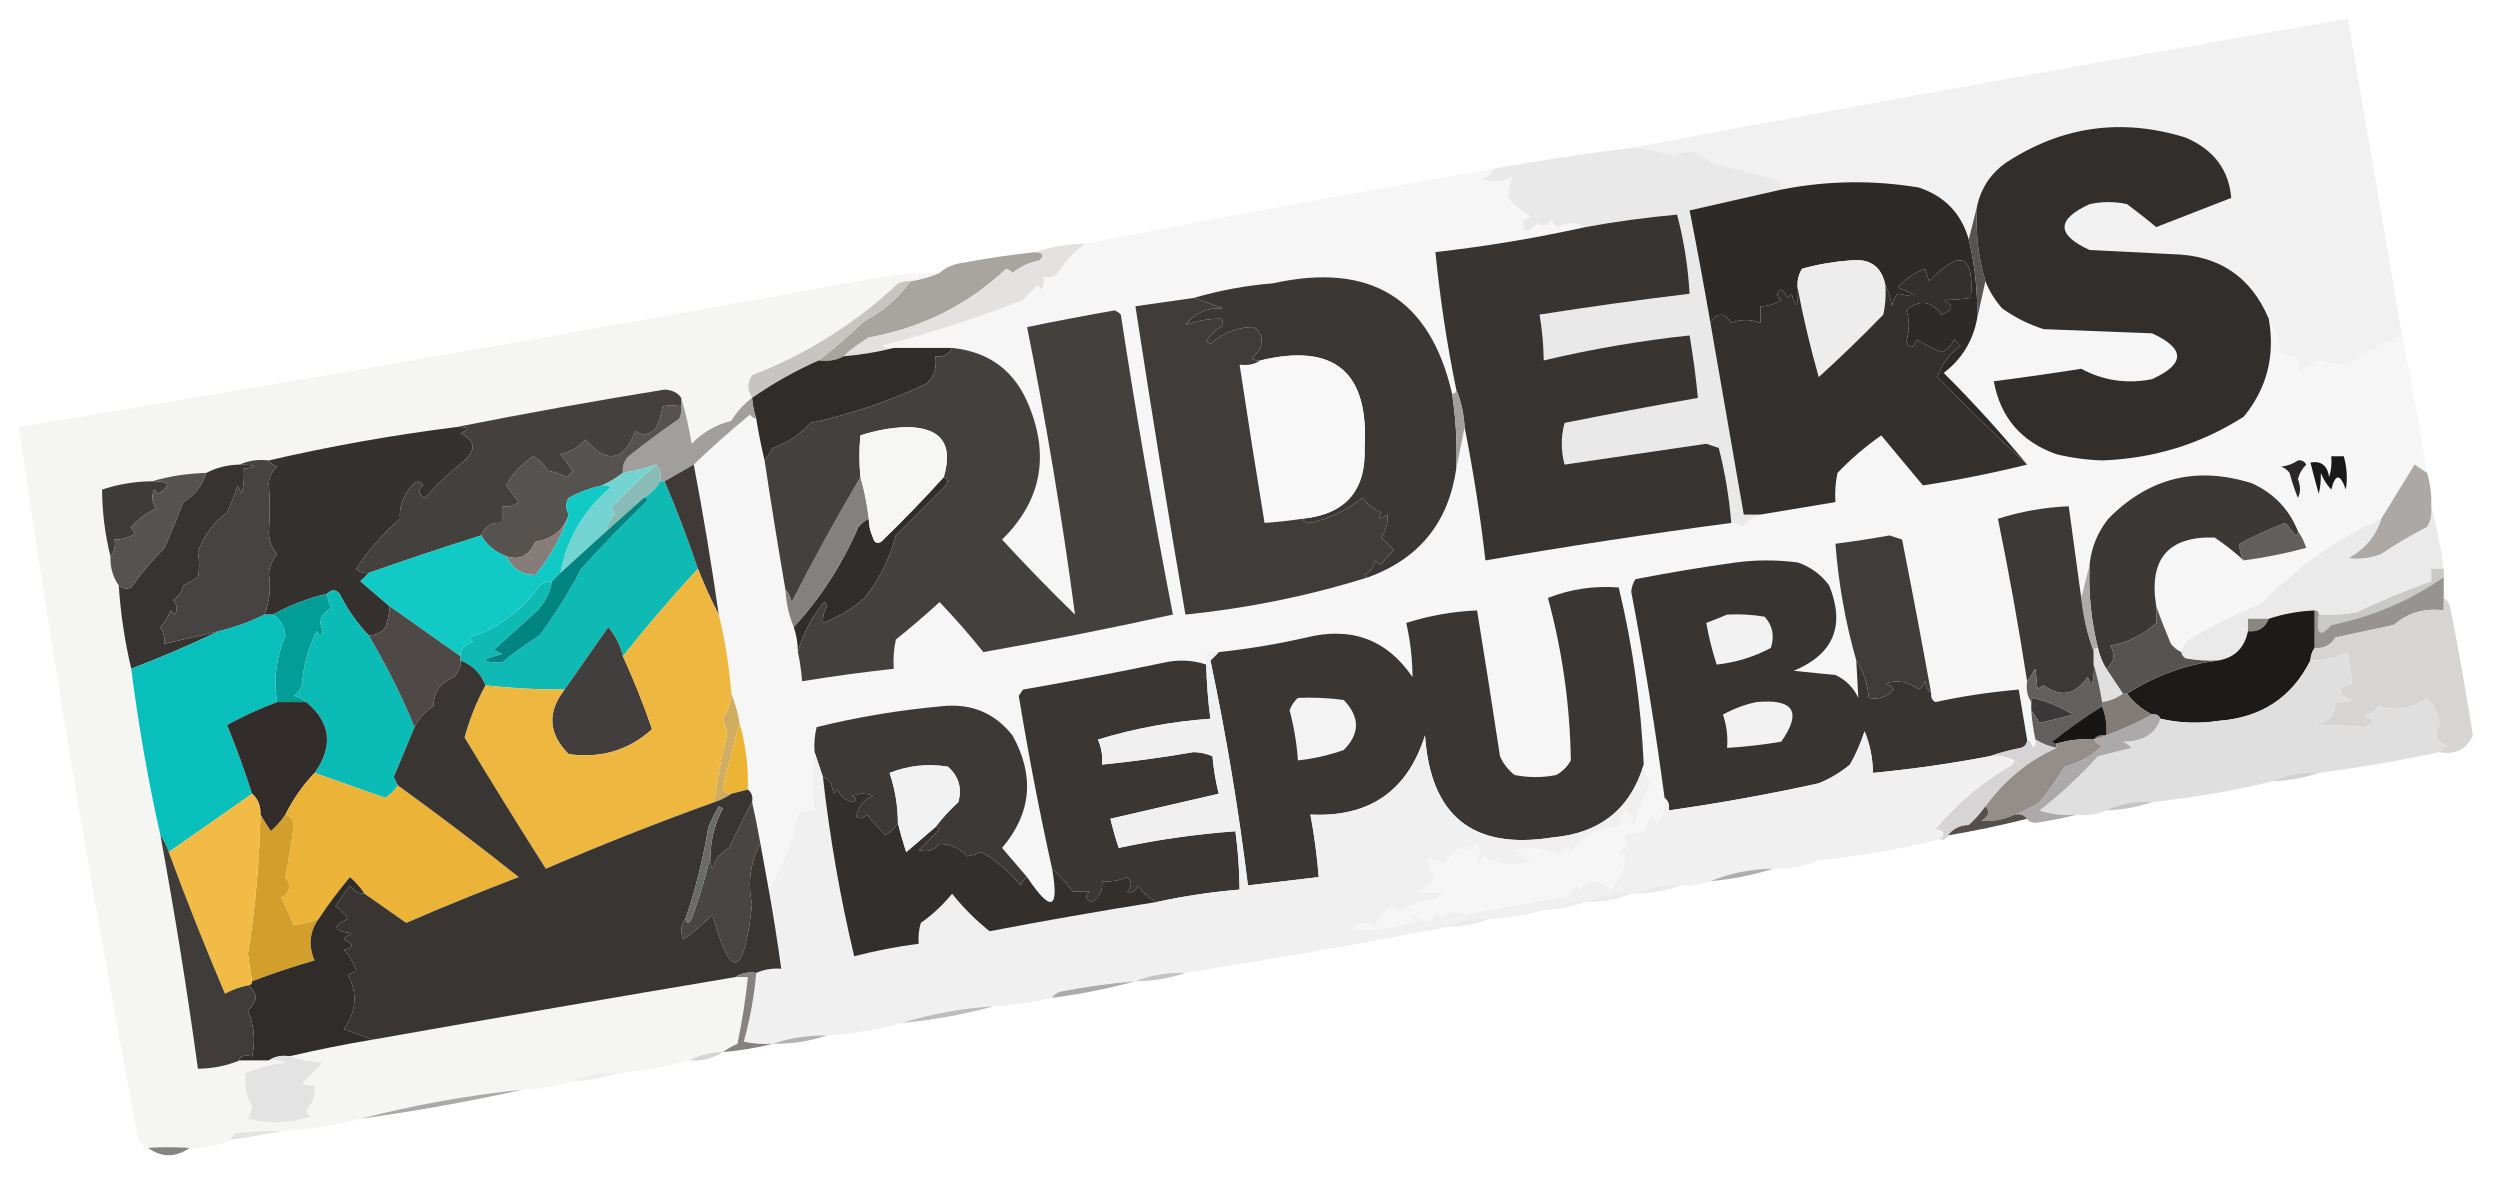 <?xml version="1.0" encoding="UTF-8"?>
<!DOCTYPE svg PUBLIC "-//W3C//DTD SVG 1.1//EN" "http://www.w3.org/Graphics/SVG/1.1/DTD/svg11.dtd">
<svg xmlns="http://www.w3.org/2000/svg" version="1.1" width="600px" height="283px" style="shape-rendering:geometricPrecision; text-rendering:geometricPrecision; image-rendering:optimizeQuality; fill-rule:evenodd; clip-rule:evenodd" xmlns:xlink="http://www.w3.org/1999/xlink">
<g><path style="opacity:0.992" fill="#f0f0f0" d="M 576.5,80.5 C 572.21,82.079 568.21,84.246 564.5,87C 561.953,87.659 559.453,87.493 557,86.5C 555.018,86.99 553.351,87.99 552,89.5C 551.51,88.207 551.343,86.873 551.5,85.5C 549.856,85.713 548.356,85.38 547,84.5C 546.89,80.897 546.057,78.231 544.5,76.5C 540.241,66.427 532.575,61.26 521.5,61C 514.833,60.667 508.167,60.333 501.5,60C 493.5,56.333 493.5,52.667 501.5,49C 504.5,48.333 507.5,48.333 510.5,49C 512.954,50.829 515.287,52.662 517.5,54.5C 523.506,52.166 529.506,49.833 535.5,47.5C 534.934,40.713 531.267,35.88 524.5,33C 509.212,28.267 494.878,30.267 481.5,39C 477.781,41.612 475.448,45.112 474.5,49.5C 473.833,52.167 473.167,54.833 472.5,57.5C 470.72,51.22 466.72,47.053 460.5,45C 449.481,43.167 438.481,43.334 427.5,45.5C 427.844,44.317 427.178,43.484 425.5,43C 420.543,41.511 415.543,40.178 410.5,39C 407.967,36.191 404.967,35.691 401.5,37.5C 398.295,36.233 394.962,35.566 391.5,35.5C 448.628,24.755 505.961,14.421 563.5,4.5C 567.833,29.833 572.167,55.167 576.5,80.5 Z"/></g>
<g><path style="opacity:0.997" fill="#f6f6f6" d="M 358.5,40.5 C 357.942,41.79 356.942,42.623 355.5,43C 358.099,43.769 360.599,43.602 363,42.5C 362.339,44.035 362.006,45.702 362,47.5C 363.558,49.359 365.391,50.859 367.5,52C 366.833,52.333 366.167,52.667 365.5,53C 365.424,56.001 366.591,56.167 369,53.5C 370.406,54.668 371.572,54.335 372.5,52.5C 372.489,53.441 372.989,54.108 374,54.5C 376.324,53.307 378.49,53.307 380.5,54.5C 368.619,57.136 356.619,59.136 344.5,60.5C 345.594,71.584 347.261,82.584 349.5,93.5C 349.5,94.167 349.167,94.5 348.5,94.5C 343.237,71.631 328.904,62.798 305.5,68C 299.022,68.524 292.688,69.69 286.5,71.5C 281.833,72.167 277.167,72.833 272.5,73.5C 276.286,98.216 280.286,122.883 284.5,147.5C 299.589,145.971 314.256,142.971 328.5,138.5C 340.642,134.021 347.642,125.355 349.5,112.5C 350.167,109.167 350.833,105.833 351.5,102.5C 353.599,113.093 355.266,123.76 356.5,134.5C 376.111,131.111 395.777,128.111 415.5,125.5C 416.496,125.414 417.329,125.748 418,126.5C 419.31,125.103 420.81,124.103 422.5,123.5C 428.464,122.503 434.464,121.503 440.5,120.5C 440.337,118.143 440.503,115.81 441,113.5C 444.221,110.145 447.721,107.145 451.5,104.5C 454.833,108.5 458.167,112.5 461.5,116.5C 470.023,115.195 478.356,113.529 486.5,111.5C 480.247,103.908 473.58,96.574 466.5,89.5C 470.838,86.169 473.505,81.835 474.5,76.5C 475.167,73.5 475.833,70.5 476.5,67.5C 477.435,69.861 478.768,72.028 480.5,74C 483.596,76.215 486.929,77.881 490.5,79C 499.167,79.333 507.833,79.667 516.5,80C 524.5,83.667 524.5,87.333 516.5,91C 510.45,92.195 504.783,91.362 499.5,88.5C 492.51,89.61 485.51,90.61 478.5,91.5C 480.103,100.186 485.103,106.019 493.5,109C 497.113,109.884 500.78,110.384 504.5,110.5C 516.914,110.059 528.247,106.559 538.5,100C 544.074,93.212 546.074,85.379 544.5,76.5C 546.057,78.231 546.89,80.897 547,84.5C 548.356,85.38 549.856,85.713 551.5,85.5C 551.343,86.873 551.51,88.207 552,89.5C 553.351,87.99 555.018,86.99 557,86.5C 559.453,87.493 561.953,87.659 564.5,87C 568.21,84.246 572.21,82.079 576.5,80.5C 578.756,91.446 580.756,102.446 582.5,113.5C 581.518,112.859 580.518,112.193 579.5,111.5C 576.809,115.849 574.142,120.183 571.5,124.5C 560.641,129.507 550.974,136.34 542.5,145C 536.221,147.473 530.221,150.473 524.5,154C 524.116,154.951 523.783,155.784 523.5,156.5C 522.542,156.047 521.708,155.381 521,154.5C 519.704,151.429 518.538,148.429 517.5,145.5C 515.661,134.186 520.327,128.686 531.5,129C 534.039,130.721 536.372,132.554 538.5,134.5C 543.559,133.823 548.559,132.823 553.5,131.5C 553.006,129.974 552.339,128.641 551.5,127.5C 549.408,122.239 545.741,118.406 540.5,116C 527.2,111.79 515.7,114.624 506,124.5C 503.425,127.726 501.925,131.393 501.5,135.5C 500.833,138.167 500.167,140.833 499.5,143.5C 498.5,136.167 497.5,128.833 496.5,121.5C 490.696,121.745 485.029,122.745 479.5,124.5C 482.156,137.435 484.489,150.435 486.5,163.5C 486.216,165.415 486.549,167.081 487.5,168.5C 487.5,169.167 487.5,169.833 487.5,170.5C 487.674,172.861 488.007,175.194 488.5,177.5C 488.631,178.239 488.464,178.906 488,179.5C 487.722,178.584 487.222,177.918 486.5,177.5C 485.833,173.5 485.167,169.5 484.5,165.5C 477.761,166.068 471.095,167.068 464.5,168.5C 463.702,168.043 463.369,167.376 463.5,166.5C 461.274,154.143 458.941,141.809 456.5,129.5C 455.5,129.167 454.5,128.833 453.5,128.5C 449.173,129.277 444.84,129.944 440.5,130.5C 441.247,140.12 442.913,149.454 445.5,158.5C 445.681,161.553 445.848,164.553 446,167.5C 444.833,165 443,163.167 440.5,162C 437.167,161.667 433.833,161.333 430.5,161C 440.085,156.994 442.918,150.16 439,140.5C 437.062,137.894 434.562,136.061 431.5,135C 426.5,134.333 421.5,134.333 416.5,135C 408.428,136.123 400.428,137.457 392.5,139C 391.919,139.893 391.585,140.893 391.5,142C 394.622,158.439 397.288,174.939 399.5,191.5C 399.628,193.655 399.128,195.655 398,197.5C 397.333,196.833 396.667,196.167 396,195.5C 395.781,196.938 395.281,198.271 394.5,199.5C 392.883,199.669 391.216,200.003 389.5,200.5C 390.875,202.163 390.542,203.497 388.5,204.5C 388.846,205.696 389.346,205.696 390,204.5C 390.16,207.898 388.993,210.898 386.5,213.5C 383.911,210.895 381.411,210.895 379,213.5C 378.667,213.167 378.333,212.833 378,212.5C 377.626,213.416 377.126,214.25 376.5,215C 368.165,216.5 359.832,218 351.5,219.5C 349.5,218.263 347.666,218.597 346,220.5C 345.667,219.833 345.333,219.167 345,218.5C 343.423,221.675 341.59,222.009 339.5,219.5C 338.304,219.846 338.304,220.346 339.5,221C 334.634,222.841 329.634,223.508 324.5,223C 326.202,221.282 328.035,221.115 330,222.5C 330.972,220.695 332.139,219.028 333.5,217.5C 334.293,217.931 335.127,218.265 336,218.5C 338.625,217.012 341.458,216.178 344.5,216C 345.167,215.333 345.833,214.667 346.5,214C 344.557,214.305 342.557,214.305 340.5,214C 341.981,213.02 343.315,211.853 344.5,210.5C 341.324,205.812 341.991,204.812 346.5,207.5C 347.382,206.24 348.382,205.074 349.5,204C 350.449,203.383 351.282,203.549 352,204.5C 353.085,202.343 354.251,202.176 355.5,204C 354.483,205.049 354.316,206.216 355,207.5C 355.333,206.833 355.667,206.167 356,205.5C 359.998,207.786 363.831,208.119 367.5,206.5C 366.092,205.757 364.759,204.923 363.5,204C 367.317,202.977 370.817,203.477 374,205.5C 374.605,203.519 375.605,203.185 377,204.5C 379.8,200.719 383.634,198.719 388.5,198.5C 389.395,193.204 390.562,193.204 392,198.5C 393.274,194.287 394.774,190.62 396.5,187.5C 395.147,186.476 394.48,185.143 394.5,183.5C 393.849,169.11 391.849,154.944 388.5,141C 382.65,140.53 376.983,141.364 371.5,143.5C 374.97,156.293 376.804,169.293 377,182.5C 376.167,184 375,185.167 373.5,186C 370.167,186.667 366.833,186.667 363.5,186C 361.951,184.786 360.785,183.286 360,181.5C 358.227,169.807 356.394,158.14 354.5,146.5C 348.696,146.745 343.029,147.745 337.5,149.5C 338.479,153.817 338.979,158.15 339,162.5C 332.86,153.49 324.36,150.324 313.5,153C 306.562,154.586 299.562,155.753 292.5,156.5C 291.5,156.5 290.5,156.5 289.5,156.5C 289.5,157.5 289.5,158.5 289.5,159.5C 286.257,158.42 282.924,158.253 279.5,159C 268.198,161.36 256.865,163.527 245.5,165.5C 245.167,166 244.833,166.5 244.5,167C 246.811,181.04 249.478,194.874 252.5,208.5C 254.254,218.42 252.254,219.086 246.5,210.5C 244.523,208.186 242.523,205.853 240.5,203.5C 247.554,195.197 248.387,186.197 243,176.5C 238.696,171.06 233.029,168.727 226,169.5C 215.838,170.416 205.838,172.082 196,174.5C 195.505,176.473 195.338,178.473 195.5,180.5C 194.783,184.989 194.783,189.656 195.5,194.5C 194.022,194.238 192.689,194.571 191.5,195.5C 190.211,202.051 187.878,208.051 184.5,213.5C 183.833,209.833 183.167,206.167 182.5,202.5C 181.903,199.059 181.237,195.725 180.5,192.5C 180.737,191.209 180.404,190.209 179.5,189.5C 179.636,184.054 178.969,178.72 177.5,173.5C 177.073,170.99 176.407,168.657 175.5,166.5C 175.039,160.071 174.039,153.737 172.5,147.5C 170.779,135.449 168.779,123.449 166.5,111.5C 170.731,107.418 175.231,103.418 180,99.5C 180.383,100.056 180.883,100.389 181.5,100.5C 182.04,103.865 182.706,107.198 183.5,110.5C 185.061,120.864 186.727,131.197 188.5,141.5C 188.676,144.727 189.343,147.727 190.5,150.5C 191.15,152.435 191.483,154.435 191.5,156.5C 191.993,158.806 192.326,161.139 192.5,163.5C 199.788,162.316 207.122,161.316 214.5,160.5C 214.337,158.143 214.503,155.81 215,153.5C 218.593,150.618 222.093,147.618 225.5,144.5C 229.157,148.327 232.657,152.327 236,156.5C 251.204,153.827 266.37,150.827 281.5,147.5C 276.843,123.576 272.677,99.576 269,75.5C 268.586,75.043 268.086,74.709 267.5,74.5C 260.49,75.724 253.49,77.058 246.5,78.5C 251.097,101.43 254.93,124.43 258,147.5C 251.985,141.652 246.152,135.652 240.5,129.5C 249.778,120.374 251.944,109.708 247,97.5C 243.655,89.08 237.489,84.413 228.5,83.5C 223.833,83.5 219.167,83.5 214.5,83.5C 213.448,83.65 212.448,83.483 211.5,83C 223.156,79.997 234.489,76.33 245.5,72C 246.667,70.833 247.833,69.667 249,68.5C 249.333,68.833 249.667,69.167 250,69.5C 250.483,68.552 250.649,67.552 250.5,66.5C 251.552,66.65 252.552,66.483 253.5,66C 255.361,62.975 257.694,60.475 260.5,58.5C 292.982,52.139 325.649,46.139 358.5,40.5 Z"/></g>
<g><path style="opacity:1" fill="#e9e9e9" d="M 391.5,35.5 C 394.962,35.566 398.295,36.233 401.5,37.5C 404.967,35.691 407.967,36.191 410.5,39C 415.543,40.178 420.543,41.511 425.5,43C 427.178,43.484 427.844,44.317 427.5,45.5C 420.3,47.158 412.966,48.825 405.5,50.5C 407.274,59.479 408.941,68.479 410.5,77.5C 413.166,92.829 415.833,108.163 418.5,123.5C 419.833,123.5 421.167,123.5 422.5,123.5C 420.81,124.103 419.31,125.103 418,126.5C 417.329,125.748 416.496,125.414 415.5,125.5C 415.016,119.411 414.016,113.411 412.5,107.5C 411.5,107.167 410.5,106.833 409.5,106.5C 398.151,108.172 386.818,109.839 375.5,111.5C 374.599,108.128 374.599,104.795 375.5,101.5C 386.124,99.375 396.791,97.375 407.5,95.5C 407.02,90.47 406.353,85.47 405.5,80.5C 393.693,81.767 382.026,83.767 370.5,86.5C 370.448,82.802 370.114,79.135 369.5,75.5C 381.463,73.618 393.463,71.951 405.5,70.5C 405.145,64.061 404.145,57.727 402.5,51.5C 395.118,52.173 387.785,53.173 380.5,54.5C 378.49,53.307 376.324,53.307 374,54.5C 372.989,54.108 372.489,53.441 372.5,52.5C 371.572,54.335 370.406,54.668 369,53.5C 366.591,56.167 365.424,56.001 365.5,53C 366.167,52.667 366.833,52.333 367.5,52C 365.391,50.859 363.558,49.359 362,47.5C 362.006,45.702 362.339,44.035 363,42.5C 360.599,43.602 358.099,43.769 355.5,43C 356.942,42.623 357.942,41.79 358.5,40.5C 369.45,38.508 380.45,36.842 391.5,35.5 Z"/></g>
<g><path style="opacity:1" fill="#2d2a28" d="M 472.5,57.5 C 474.006,63.726 474.672,70.059 474.5,76.5C 473.505,81.835 470.838,86.169 466.5,89.5C 473.58,96.574 480.247,103.908 486.5,111.5C 479.249,104.751 472.083,97.751 465,90.5C 465.893,87.564 467.726,85.064 470.5,83C 470,82.5 469.5,82 469,81.5C 468.333,82.833 467.333,83.833 466,84.5C 463.912,83.692 461.912,82.692 460,81.5C 459.257,83.645 458.424,83.811 457.5,82C 458.337,79.245 458.337,76.745 457.5,74.5C 460.623,71.795 463.456,72.128 466,75.5C 468.825,74.416 468.992,73.249 466.5,72C 468.791,71.985 470.958,71.818 473,71.5C 473.853,60.991 470.52,59.658 463,67.5C 462.667,66.5 462.333,65.5 462,64.5C 459.424,65.461 457.257,66.961 455.5,69C 460.723,71.084 460.723,71.584 455.5,70.5C 454.749,71.376 454.249,72.376 454,73.5C 453.802,71.618 453.302,69.952 452.5,68.5C 451.593,63.95 448.759,61.95 444,62.5C 440.088,62.791 436.255,63.457 432.5,64.5C 431.548,66.045 431.215,67.712 431.5,69.5C 431.543,73.893 431.043,74.226 430,70.5C 429.667,70.833 429.333,71.167 429,71.5C 428.692,70.692 428.192,70.025 427.5,69.5C 426.289,70.274 426.289,71.107 427.5,72C 425.975,73.009 424.308,73.509 422.5,73.5C 422.5,74.833 422.5,76.167 422.5,77.5C 420.119,76.58 417.786,76.58 415.5,77.5C 413.755,74.908 412.089,74.908 410.5,77.5C 408.941,68.479 407.274,59.479 405.5,50.5C 412.966,48.825 420.3,47.158 427.5,45.5C 438.481,43.334 449.481,43.167 460.5,45C 466.72,47.053 470.72,51.22 472.5,57.5 Z"/></g>
<g><path style="opacity:1" fill="#575453" d="M 474.5,49.5 C 474.101,55.671 474.768,61.671 476.5,67.5C 475.833,70.5 475.167,73.5 474.5,76.5C 474.672,70.059 474.006,63.726 472.5,57.5C 473.167,54.833 473.833,52.167 474.5,49.5 Z"/></g>
<g><path style="opacity:1" fill="#a8a5a0" d="M 248.5,60.5 C 250.337,60.639 250.67,61.306 249.5,62.5C 247.051,62.98 244.885,63.98 243,65.5C 242.586,65.043 242.086,64.709 241.5,64.5C 232.243,73.203 221.243,78.703 208.5,81C 205.89,82.625 203.89,84.125 202.5,85.5C 200.735,86.461 198.735,86.795 196.5,86.5C 200.25,83.595 203.916,80.428 207.5,77C 211.926,74.743 215.593,71.576 218.5,67.5C 221.01,67.073 223.343,66.407 225.5,65.5C 227.148,64.073 229.148,63.24 231.5,63C 237.144,61.948 242.811,61.115 248.5,60.5 Z"/></g>
<g><path style="opacity:1" fill="#e4e2e1" d="M 260.5,58.5 C 257.694,60.475 255.361,62.975 253.5,66C 252.552,66.483 251.552,66.65 250.5,66.5C 250.649,67.552 250.483,68.552 250,69.5C 249.667,69.167 249.333,68.833 249,68.5C 247.833,69.667 246.667,70.833 245.5,72C 234.489,76.33 223.156,79.997 211.5,83C 212.448,83.483 213.448,83.65 214.5,83.5C 210.684,84.482 206.684,85.149 202.5,85.5C 203.89,84.125 205.89,82.625 208.5,81C 221.243,78.703 232.243,73.203 241.5,64.5C 242.086,64.709 242.586,65.043 243,65.5C 244.885,63.98 247.051,62.98 249.5,62.5C 250.67,61.306 250.337,60.639 248.5,60.5C 252.267,59.205 256.267,58.539 260.5,58.5 Z"/></g>
<g><path style="opacity:1" fill="#312e2c" d="M 544.5,76.5 C 546.074,85.379 544.074,93.212 538.5,100C 528.247,106.559 516.914,110.059 504.5,110.5C 500.78,110.384 497.113,109.884 493.5,109C 485.103,106.019 480.103,100.186 478.5,91.5C 485.51,90.61 492.51,89.61 499.5,88.5C 504.783,91.362 510.45,92.195 516.5,91C 524.5,87.333 524.5,83.667 516.5,80C 507.833,79.667 499.167,79.333 490.5,79C 486.929,77.881 483.596,76.215 480.5,74C 478.768,72.028 477.435,69.861 476.5,67.5C 474.768,61.671 474.101,55.671 474.5,49.5C 475.448,45.112 477.781,41.612 481.5,39C 494.878,30.267 509.212,28.267 524.5,33C 531.267,35.88 534.934,40.713 535.5,47.5C 529.506,49.833 523.506,52.166 517.5,54.5C 515.287,52.662 512.954,50.829 510.5,49C 507.5,48.333 504.5,48.333 501.5,49C 493.5,52.667 493.5,56.333 501.5,60C 508.167,60.333 514.833,60.667 521.5,61C 532.575,61.26 540.241,66.427 544.5,76.5 Z"/></g>
<g><path style="opacity:1" fill="#eeeded" d="M 452.5,68.5 C 452.663,70.857 452.497,73.19 452,75.5C 446.985,80.682 441.819,85.682 436.5,90.5C 434.5,83.451 432.834,76.451 431.5,69.5C 431.215,67.712 431.548,66.045 432.5,64.5C 436.255,63.457 440.088,62.791 444,62.5C 448.759,61.95 451.593,63.95 452.5,68.5 Z"/></g>
<g><path style="opacity:1" fill="#c7c5c2" d="M 218.5,67.5 C 215.593,71.576 211.926,74.743 207.5,77C 203.916,80.428 200.25,83.595 196.5,86.5C 190.87,88.981 185.537,91.981 180.5,95.5C 179.248,93.661 179.248,91.828 180.5,90C 193.558,84.966 205.224,77.633 215.5,68C 216.448,67.517 217.448,67.35 218.5,67.5 Z"/></g>
<g><path style="opacity:1" fill="#2f2c2a" d="M 214.5,83.5 C 219.167,83.5 223.833,83.5 228.5,83.5C 227.713,85.104 226.38,85.771 224.5,85.5C 224.896,88.044 224.229,90.211 222.5,92C 213.63,96.235 204.297,99.402 194.5,101.5C 192.054,104.231 189.054,106.231 185.5,107.5C 184.824,108.602 184.158,109.602 183.5,110.5C 182.706,107.198 182.04,103.865 181.5,100.5C 180.962,98.883 180.629,97.216 180.5,95.5C 185.537,91.981 190.87,88.981 196.5,86.5C 198.735,86.795 200.735,86.461 202.5,85.5C 206.684,85.149 210.684,84.482 214.5,83.5 Z"/></g>
<g><path style="opacity:1" fill="#3a3734" d="M 348.5,94.5 C 349.413,100.441 349.746,106.441 349.5,112.5C 347.642,125.355 340.642,134.021 328.5,138.5C 328.062,138.565 327.728,138.399 327.5,138C 328.849,137.228 329.682,136.061 330,134.5C 330.414,134.957 330.914,135.291 331.5,135.5C 332.382,134.24 333.382,133.074 334.5,132C 333.5,131 332.5,130 331.5,129C 332.638,127.266 333.138,125.432 333,123.5C 331.16,124.833 330.66,124.666 331.5,123C 329.694,122.19 328.194,121.024 327,119.5C 323.317,122.424 319.15,124.424 314.5,125.5C 313.584,125.457 312.917,125.124 312.5,124.5C 322.875,123.463 327.875,117.797 327.5,107.5C 328.595,89.261 320.261,82.261 302.5,86.5C 301.761,86.631 301.094,86.464 300.5,86C 303.412,83.256 303.578,80.756 301,78.5C 297.237,78.437 293.737,79.771 290.5,82.5C 290.167,82.333 289.833,82.167 289.5,82C 290.333,80.5 291.5,79.333 293,78.5C 293.667,77.833 293.667,77.167 293,76.5C 290.166,76.471 287.333,76.971 284.5,78C 286.752,75.113 289.752,73.779 293.5,74C 291.073,73.098 288.74,72.264 286.5,71.5C 292.688,69.69 299.022,68.524 305.5,68C 328.904,62.798 343.237,71.631 348.5,94.5 Z"/></g>
<g><path style="opacity:1" fill="#f9f8f8" d="M 312.5,124.5 C 309.518,124.963 306.518,125.296 303.5,125.5C 301.407,112.849 299.407,100.183 297.5,87.5C 299.415,87.784 301.081,87.451 302.5,86.5C 320.261,82.261 328.595,89.261 327.5,107.5C 327.875,117.797 322.875,123.463 312.5,124.5 Z"/></g>
<g><path style="opacity:1" fill="#33302e" d="M 486.5,111.5 C 478.356,113.529 470.023,115.195 461.5,116.5C 458.167,112.5 454.833,108.5 451.5,104.5C 447.721,107.145 444.221,110.145 441,113.5C 440.503,115.81 440.337,118.143 440.5,120.5C 434.464,121.503 428.464,122.503 422.5,123.5C 421.167,123.5 419.833,123.5 418.5,123.5C 415.833,108.163 413.166,92.829 410.5,77.5C 412.089,74.908 413.755,74.908 415.5,77.5C 417.786,76.58 420.119,76.58 422.5,77.5C 422.5,76.167 422.5,74.833 422.5,73.5C 424.308,73.509 425.975,73.009 427.5,72C 426.289,71.107 426.289,70.274 427.5,69.5C 428.192,70.025 428.692,70.692 429,71.5C 429.333,71.167 429.667,70.833 430,70.5C 431.043,74.226 431.543,73.893 431.5,69.5C 432.834,76.451 434.5,83.451 436.5,90.5C 441.819,85.682 446.985,80.682 452,75.5C 452.497,73.19 452.663,70.857 452.5,68.5C 453.302,69.952 453.802,71.618 454,73.5C 454.249,72.376 454.749,71.376 455.5,70.5C 460.723,71.584 460.723,71.084 455.5,69C 457.257,66.961 459.424,65.461 462,64.5C 462.333,65.5 462.667,66.5 463,67.5C 470.52,59.658 473.853,60.991 473,71.5C 470.958,71.818 468.791,71.985 466.5,72C 468.992,73.249 468.825,74.416 466,75.5C 463.456,72.128 460.623,71.795 457.5,74.5C 458.337,76.745 458.337,79.245 457.5,82C 458.424,83.811 459.257,83.645 460,81.5C 461.912,82.692 463.912,83.692 466,84.5C 467.333,83.833 468.333,82.833 469,81.5C 469.5,82 470,82.5 470.5,83C 467.726,85.064 465.893,87.564 465,90.5C 472.083,97.751 479.249,104.751 486.5,111.5 Z"/></g>
<g><path style="opacity:0.989" fill="#f5f5f4" d="M 225.5,65.5 C 223.343,66.407 221.01,67.073 218.5,67.5C 217.448,67.35 216.448,67.517 215.5,68C 205.224,77.633 193.558,84.966 180.5,90C 179.248,91.828 179.248,93.661 180.5,95.5C 178.5,96.976 176.833,98.809 175.5,101C 171.793,101.936 168.626,103.769 166,106.5C 165.367,102.653 164.533,98.986 163.5,95.5C 162.666,94.252 161.333,93.585 159.5,93.5C 142.648,96.222 125.981,99.222 109.5,102.5C 94.354,104.396 79.354,107.063 64.5,110.5C 61.941,110.198 59.607,110.532 57.5,111.5C 54.572,111.565 51.905,112.232 49.5,113.5C 44.952,113.624 40.618,114.291 36.5,115.5C 32.384,115.541 28.384,116.207 24.5,117.5C 24.524,122.923 25.19,128.257 26.5,133.5C 26.41,136.152 27.076,138.485 28.5,140.5C 28.942,147.263 29.942,153.93 31.5,160.5C 33.204,173.974 35.538,187.308 38.5,200.5C 41.933,219.096 44.933,237.763 47.5,256.5C 51.078,256.451 54.411,255.785 57.5,254.5C 59.833,254.5 62.167,254.5 64.5,254.5C 65.873,254.343 67.207,254.51 68.5,255C 65.204,255.457 62.037,256.291 59,257.5C 58.559,260.305 59.059,262.972 60.5,265.5C 60.32,266.554 59.987,267.554 59.5,268.5C 64.555,269.829 69.555,269.662 74.5,268C 74.043,267.586 73.709,267.086 73.5,266.5C 75.086,264.827 75.753,262.827 75.5,260.5C 74.448,260.649 73.448,260.483 72.5,260C 74.175,258.291 75.842,256.624 77.5,255C 74.635,254.817 71.969,254.317 69.5,253.5C 76.094,251.956 82.761,250.622 89.5,249.5C 118.458,244.376 147.458,239.376 176.5,234.5C 177.5,234.5 178.5,234.5 179.5,234.5C 178.922,239.865 178.089,245.198 177,250.5C 175.698,251.085 174.531,251.751 173.5,252.5C 170.572,252.565 167.905,253.232 165.5,254.5C 159.961,256.035 154.294,257.035 148.5,257.5C 144.542,257.251 140.876,257.918 137.5,259.5C 133.64,260.804 129.64,261.471 125.5,261.5C 112.206,262.881 99.206,265.214 86.5,268.5C 80.301,270.139 73.967,271.139 67.5,271.5C 63.818,271.335 60.152,271.501 56.5,272C 55.944,272.383 55.611,272.883 55.5,273.5C 52.456,275.011 49.122,275.678 45.5,275.5C 41.918,275.271 38.584,275.271 35.5,275.5C 34.069,275.119 33.236,274.119 33,272.5C 22.307,216.008 12.807,159.341 4.5,102.5C 72.41,91.236 140.41,79.403 208.5,67C 214.112,65.869 219.779,65.369 225.5,65.5 Z"/></g>
<g><path style="opacity:1" fill="#373431" d="M 415.5,125.5 C 395.777,128.111 376.111,131.111 356.5,134.5C 355.266,123.76 353.599,113.093 351.5,102.5C 351.324,99.273 350.657,96.273 349.5,93.5C 347.261,82.584 345.594,71.584 344.5,60.5C 356.619,59.136 368.619,57.136 380.5,54.5C 387.785,53.173 395.118,52.173 402.5,51.5C 404.145,57.727 405.145,64.061 405.5,70.5C 393.463,71.951 381.463,73.618 369.5,75.5C 370.114,79.135 370.448,82.802 370.5,86.5C 382.026,83.767 393.693,81.767 405.5,80.5C 406.353,85.47 407.02,90.47 407.5,95.5C 396.791,97.375 386.124,99.375 375.5,101.5C 374.599,104.795 374.599,108.128 375.5,111.5C 386.818,109.839 398.151,108.172 409.5,106.5C 410.5,106.833 411.5,107.167 412.5,107.5C 414.016,113.411 415.016,119.411 415.5,125.5 Z"/></g>
<g><path style="opacity:1" fill="#a09f9c" d="M 349.5,93.5 C 350.657,96.273 351.324,99.273 351.5,102.5C 350.833,105.833 350.167,109.167 349.5,112.5C 349.746,106.441 349.413,100.441 348.5,94.5C 349.167,94.5 349.5,94.167 349.5,93.5 Z"/></g>
<g><path style="opacity:1" fill="#a09f9c" d="M 163.5,95.5 C 164.533,98.986 165.367,102.653 166,106.5C 168.626,103.769 171.793,101.936 175.5,101C 176.833,98.809 178.5,96.976 180.5,95.5C 180.629,97.216 180.962,98.883 181.5,100.5C 180.883,100.389 180.383,100.056 180,99.5C 175.231,103.418 170.731,107.418 166.5,111.5C 164.167,112.833 161.833,114.167 159.5,115.5C 159.167,115.5 158.833,115.5 158.5,115.5C 158.768,113.901 158.434,112.568 157.5,111.5C 154.888,112.371 152.221,113.037 149.5,113.5C 149.297,111.61 149.963,110.11 151.5,109C 155.244,106.045 159.078,103.211 163,100.5C 163.483,99.552 163.649,98.552 163.5,97.5C 163.5,96.833 163.5,96.167 163.5,95.5 Z"/></g>
<g><path style="opacity:1" fill="#555250" d="M 163.5,97.5 C 163.649,98.552 163.483,99.552 163,100.5C 159.078,103.211 155.244,106.045 151.5,109C 149.963,110.11 149.297,111.61 149.5,113.5C 147.928,114.687 146.261,115.687 144.5,116.5C 141.702,117.1 139.035,118.1 136.5,119.5C 135.708,120.7 135.708,122.033 136.5,123.5C 135.264,127.221 132.597,129.388 128.5,130C 127.001,133.419 124.667,134.586 121.5,133.5C 118.911,132.581 116.911,130.914 115.5,128.5C 116.401,126.273 118.067,125.273 120.5,125.5C 120.5,124.167 120.5,122.833 120.5,121.5C 121.978,121.762 123.311,121.429 124.5,120.5C 123.5,119.167 122.5,117.833 121.5,116.5C 123.042,113.633 125.209,111.299 128,109.5C 129.5,110.333 130.667,111.5 131.5,113C 133.101,113.273 134.601,113.773 136,114.5C 136.5,114 137,113.5 137.5,113C 136.364,111.47 135.364,110.137 134.5,109C 136.869,108.464 138.869,107.297 140.5,105.5C 145.625,111.404 149.625,110.738 152.5,103.5C 154.398,104.734 156.065,104.401 157.5,102.5C 158.298,100.922 158.798,99.256 159,97.5C 160.451,97.264 161.951,97.264 163.5,97.5 Z"/></g>
<g><path style="opacity:1" fill="#292727" d="M 551.5,110.5 C 552.376,110.369 553.043,110.702 553.5,111.5C 552.511,112.468 551.844,113.635 551.5,115C 552.166,116.669 552.166,118.169 551.5,119.5C 550.708,117.535 550.041,115.535 549.5,113.5C 548.975,112.808 548.308,112.308 547.5,112C 549.058,111.79 550.391,111.29 551.5,110.5 Z"/></g>
<g><path style="opacity:1" fill="#19191a" d="M 559.5,109.5 C 560.5,109.5 561.5,109.5 562.5,109.5C 563.263,112.141 563.43,114.808 563,117.5C 561.653,113.625 560.486,113.625 559.5,117.5C 558.416,116.335 557.583,115.002 557,113.5C 557.046,115.313 556.88,116.979 556.5,118.5C 555.786,115.973 555.12,113.473 554.5,111C 557.064,110.55 558.564,111.716 559,114.5C 559.494,112.866 559.66,111.199 559.5,109.5 Z"/></g>
<g><path style="opacity:1" fill="#3e3c39" d="M 36.5,115.5 C 40.701,115.442 41.201,116.442 38,118.5C 37.667,118.167 37.333,117.833 37,117.5C 36.28,119.112 36.446,120.612 37.5,122C 35.202,123.086 33.202,124.586 31.5,126.5C 31.709,127.086 32.043,127.586 32.5,128C 30.975,129.009 29.308,129.509 27.5,129.5C 27.768,131.099 27.434,132.432 26.5,133.5C 25.19,128.257 24.524,122.923 24.5,117.5C 28.384,116.207 32.384,115.541 36.5,115.5 Z"/></g>
<g><path style="opacity:1" fill="#8abbb6" d="M 157.5,111.5 C 158.434,112.568 158.768,113.901 158.5,115.5C 157.473,117.194 156.139,118.527 154.5,119.5C 151.5,122.167 148.5,124.833 145.5,127.5C 145.703,125.956 146.37,124.622 147.5,123.5C 147.291,122.914 146.957,122.414 146.5,122C 150.09,118.24 153.756,114.74 157.5,111.5 Z"/></g>
<g><path style="opacity:1" fill="#35312f" d="M 109.5,102.5 C 112.598,102.413 112.932,102.913 110.5,104C 114.026,105.688 114.359,107.855 111.5,110.5C 108.082,113.224 104.916,116.224 102,119.5C 100.312,118.675 100.145,117.675 101.5,116.5C 100.726,115.289 99.893,115.289 99,116.5C 96.743,118.957 95.743,121.624 96,124.5C 91.97,128.03 88.47,132.03 85.5,136.5C 86.325,137.386 87.325,137.719 88.5,137.5C 87.909,138.151 87.243,138.818 86.5,139.5C 88.878,141.552 91.211,143.552 93.5,145.5C 93.503,146.964 93.169,148.631 92.5,150.5C 91.476,151.853 90.143,152.52 88.5,152.5C 85.697,149.583 83.363,146.25 81.5,142.5C 80.575,141.438 79.575,141.438 78.5,142.5C 73.868,143.596 69.534,145.263 65.5,147.5C 64.833,147.5 64.167,147.5 63.5,147.5C 64.737,144.13 65.07,140.796 64.5,137.5C 64.76,135.813 65.427,134.313 66.5,133C 65.296,131.647 64.629,129.981 64.5,128C 64.796,123.962 64.796,119.962 64.5,116C 64.675,114.342 65.342,113.009 66.5,112C 65.584,111.722 64.918,111.222 64.5,110.5C 79.354,107.063 94.354,104.396 109.5,102.5 Z"/></g>
<g><path style="opacity:1" fill="#44403e" d="M 163.5,95.5 C 163.5,96.167 163.5,96.833 163.5,97.5C 161.951,97.264 160.451,97.264 159,97.5C 158.798,99.256 158.298,100.922 157.5,102.5C 156.065,104.401 154.398,104.734 152.5,103.5C 149.625,110.738 145.625,111.404 140.5,105.5C 138.869,107.297 136.869,108.464 134.5,109C 135.364,110.137 136.364,111.47 137.5,113C 137,113.5 136.5,114 136,114.5C 134.601,113.773 133.101,113.273 131.5,113C 130.667,111.5 129.5,110.333 128,109.5C 125.209,111.299 123.042,113.633 121.5,116.5C 122.5,117.833 123.5,119.167 124.5,120.5C 123.311,121.429 121.978,121.762 120.5,121.5C 120.5,122.833 120.5,124.167 120.5,125.5C 118.067,125.273 116.401,126.273 115.5,128.5C 106.458,131.345 97.458,134.345 88.5,137.5C 87.325,137.719 86.325,137.386 85.5,136.5C 88.47,132.03 91.97,128.03 96,124.5C 95.743,121.624 96.743,118.957 99,116.5C 99.893,115.289 100.726,115.289 101.5,116.5C 100.145,117.675 100.312,118.675 102,119.5C 104.916,116.224 108.082,113.224 111.5,110.5C 114.359,107.855 114.026,105.688 110.5,104C 112.932,102.913 112.598,102.413 109.5,102.5C 125.981,99.222 142.648,96.222 159.5,93.5C 161.333,93.585 162.666,94.252 163.5,95.5 Z"/></g>
<g><path style="opacity:1" fill="#0fbab5" d="M 158.5,115.5 C 158.833,115.5 159.167,115.5 159.5,115.5C 162.435,122.374 165.101,129.374 167.5,136.5C 161.281,143.242 155.281,150.242 149.5,157.5C 148.872,154.91 147.705,152.577 146,150.5C 142.49,155.529 138.99,160.529 135.5,165.5C 129.143,165.524 122.81,165.19 116.5,164.5C 115.438,161.622 113.438,159.622 110.5,158.5C 110.5,158.167 110.5,157.833 110.5,157.5C 110.365,156.037 111.365,154.87 113.5,154C 113.167,153.667 112.833,153.333 112.5,153C 119.58,150.79 125.246,146.623 129.5,140.5C 130.417,139.873 131.417,139.539 132.5,139.5C 132.046,142.14 130.879,144.473 129,146.5C 125.5,149.707 122,152.874 118.5,156C 119.167,156.333 119.833,156.667 120.5,157C 115.166,158.314 115.166,158.981 120.5,159C 123.39,156.599 126.39,154.433 129.5,152.5C 133.229,147.433 136.562,142.099 139.5,136.5C 144.624,130.875 149.958,125.375 155.5,120C 155.272,119.601 154.938,119.435 154.5,119.5C 156.139,118.527 157.473,117.194 158.5,115.5 Z"/></g>
<g><path style="opacity:1" fill="#74d4d1" d="M 157.5,111.5 C 153.756,114.74 150.09,118.24 146.5,122C 146.957,122.414 147.291,122.914 147.5,123.5C 146.37,124.622 145.703,125.956 145.5,127.5C 141.859,130.805 138.192,134.138 134.5,137.5C 136.004,129.342 140.004,122.509 146.5,117C 145.906,116.536 145.239,116.369 144.5,116.5C 146.261,115.687 147.928,114.687 149.5,113.5C 152.221,113.037 154.888,112.371 157.5,111.5 Z"/></g>
<g><path style="opacity:1" fill="#3f3c3a" d="M 286.5,71.5 C 288.74,72.264 291.073,73.098 293.5,74C 289.752,73.779 286.752,75.113 284.5,78C 287.333,76.971 290.166,76.471 293,76.5C 293.667,77.167 293.667,77.833 293,78.5C 291.5,79.333 290.333,80.5 289.5,82C 289.833,82.167 290.167,82.333 290.5,82.5C 293.737,79.771 297.237,78.437 301,78.5C 303.578,80.756 303.412,83.256 300.5,86C 301.094,86.464 301.761,86.631 302.5,86.5C 301.081,87.451 299.415,87.784 297.5,87.5C 299.407,100.183 301.407,112.849 303.5,125.5C 306.518,125.296 309.518,124.963 312.5,124.5C 312.917,125.124 313.584,125.457 314.5,125.5C 319.15,124.424 323.317,122.424 327,119.5C 328.194,121.024 329.694,122.19 331.5,123C 330.66,124.666 331.16,124.833 333,123.5C 333.138,125.432 332.638,127.266 331.5,129C 332.5,130 333.5,131 334.5,132C 333.382,133.074 332.382,134.24 331.5,135.5C 330.914,135.291 330.414,134.957 330,134.5C 329.682,136.061 328.849,137.228 327.5,138C 327.728,138.399 328.062,138.565 328.5,138.5C 314.256,142.971 299.589,145.971 284.5,147.5C 280.286,122.883 276.286,98.216 272.5,73.5C 277.167,72.833 281.833,72.167 286.5,71.5 Z"/></g>
<g><path style="opacity:1" fill="#615f5e" d="M 551.5,127.5 C 552.339,128.641 553.006,129.974 553.5,131.5C 548.559,132.823 543.559,133.823 538.5,134.5C 537.766,133.292 537.433,131.959 537.5,130.5C 540.909,128.635 544.576,126.968 548.5,125.5C 549.333,126.5 550.167,127.5 551,128.5C 551.399,128.272 551.565,127.938 551.5,127.5 Z"/></g>
<g><path style="opacity:1" fill="#555351" d="M 49.5,113.5 C 48.614,116.556 46.78,118.889 44,120.5C 42.607,124.171 41.107,127.838 39.5,131.5C 36.529,134.466 33.863,137.633 31.5,141C 30.423,141.47 29.423,141.303 28.5,140.5C 27.076,138.485 26.41,136.152 26.5,133.5C 27.434,132.432 27.768,131.099 27.5,129.5C 29.308,129.509 30.975,129.009 32.5,128C 32.043,127.586 31.709,127.086 31.5,126.5C 33.202,124.586 35.202,123.086 37.5,122C 36.446,120.612 36.28,119.112 37,117.5C 37.333,117.833 37.667,118.167 38,118.5C 41.201,116.442 40.701,115.442 36.5,115.5C 40.618,114.291 44.952,113.624 49.5,113.5 Z"/></g>
<g><path style="opacity:1" fill="#3f3937" d="M 166.5,111.5 C 168.779,123.449 170.779,135.449 172.5,147.5C 170.656,143.99 168.989,140.323 167.5,136.5C 165.101,129.374 162.435,122.374 159.5,115.5C 161.833,114.167 164.167,112.833 166.5,111.5 Z"/></g>
<g><path style="opacity:1" fill="#302e2b" d="M 226.5,114.5 C 227.525,114.897 227.692,115.563 227,116.5C 223,120.5 219,124.5 215,128.5C 213.534,134.079 211.034,139.079 207.5,143.5C 204.552,146.131 201.219,148.131 197.5,149.5C 197.421,148.07 197.754,146.736 198.5,145.5C 198.154,144.304 197.654,144.304 197,145.5C 194.361,148.914 192.527,152.58 191.5,156.5C 191.483,154.435 191.15,152.435 190.5,150.5C 196.911,143.533 202.078,135.533 206,126.5C 206.708,125.619 207.542,124.953 208.5,124.5C 208.519,126.06 208.852,127.56 209.5,129C 209.85,130.257 210.517,130.591 211.5,130C 216.703,124.965 221.703,119.798 226.5,114.5 Z"/></g>
<g><path style="opacity:1" fill="#aca8a5" d="M 582.5,113.5 C 583.265,116.096 583.599,118.763 583.5,121.5C 583.785,123.288 583.452,124.955 582.5,126.5C 578.723,128.435 575.057,130.602 571.5,133C 568.874,133.995 566.207,134.328 563.5,134C 567.508,131.837 570.174,128.67 571.5,124.5C 574.142,120.183 576.809,115.849 579.5,111.5C 580.518,112.193 581.518,112.859 582.5,113.5 Z"/></g>
<g><path style="opacity:1" fill="#eaeaea" d="M 583.5,121.5 C 584.807,126.316 585.807,131.316 586.5,136.5C 585.5,136.5 584.5,136.5 583.5,136.5C 583.5,137.5 583.5,138.5 583.5,139.5C 577.38,141.707 571.38,144.207 565.5,147C 562.518,147.498 559.518,147.665 556.5,147.5C 556.5,146.833 556.167,146.5 555.5,146.5C 551.709,146.659 548.042,147.325 544.5,148.5C 542.833,148.5 541.167,148.5 539.5,148.5C 539.5,149.5 539.5,150.5 539.5,151.5C 538.708,155.445 536.375,157.779 532.5,158.5C 529.813,158.664 527.146,158.497 524.5,158C 523.944,157.617 523.611,157.117 523.5,156.5C 523.783,155.784 524.116,154.951 524.5,154C 530.221,150.473 536.221,147.473 542.5,145C 550.974,136.34 560.641,129.507 571.5,124.5C 570.174,128.67 567.508,131.837 563.5,134C 566.207,134.328 568.874,133.995 571.5,133C 575.057,130.602 578.723,128.435 582.5,126.5C 583.452,124.955 583.785,123.288 583.5,121.5 Z"/></g>
<g><path style="opacity:1" fill="#373331" d="M 57.5,111.5 C 61.838,111.622 62.172,111.955 58.5,112.5C 58.662,114.527 58.495,116.527 58,118.5C 57.667,117.833 57.333,117.167 57,116.5C 56.305,118.722 55.472,120.889 54.5,123C 51.198,125.466 48.865,128.633 47.5,132.5C 47.888,134.641 47.888,136.641 47.5,138.5C 46.372,139.262 45.205,139.929 44,140.5C 43.682,142.061 42.849,143.228 41.5,144C 42.517,145.049 42.684,146.216 42,147.5C 41.667,147.167 41.333,146.833 41,146.5C 40.364,147.966 39.531,149.3 38.5,150.5C 39.246,151.736 39.579,153.07 39.5,154.5C 43.832,153.502 48.166,152.502 52.5,151.5C 45.68,154.739 38.68,157.739 31.5,160.5C 29.942,153.93 28.942,147.263 28.5,140.5C 29.423,141.303 30.423,141.47 31.5,141C 33.863,137.633 36.529,134.466 39.5,131.5C 41.107,127.838 42.607,124.171 44,120.5C 46.78,118.889 48.614,116.556 49.5,113.5C 51.905,112.232 54.572,111.565 57.5,111.5 Z"/></g>
<g><path style="opacity:1" fill="#867d7b" d="M 136.5,123.5 C 134.788,128.75 132.121,133.583 128.5,138C 125.332,138.032 122.999,136.532 121.5,133.5C 124.667,134.586 127.001,133.419 128.5,130C 132.597,129.388 135.264,127.221 136.5,123.5 Z"/></g>
<g><path style="opacity:1" fill="#82817f" d="M 206.5,114.5 C 207.434,117.656 208.101,120.989 208.5,124.5C 207.542,124.953 206.708,125.619 206,126.5C 202.078,135.533 196.911,143.533 190.5,150.5C 189.343,147.727 188.676,144.727 188.5,141.5C 189.268,142.263 189.768,143.263 190,144.5C 195.232,134.256 200.732,124.256 206.5,114.5 Z"/></g>
<g><path style="opacity:1" fill="#3b3836" d="M 551.5,127.5 C 551.565,127.938 551.399,128.272 551,128.5C 550.167,127.5 549.333,126.5 548.5,125.5C 544.576,126.968 540.909,128.635 537.5,130.5C 537.433,131.959 537.766,133.292 538.5,134.5C 536.372,132.554 534.039,130.721 531.5,129C 520.327,128.686 515.661,134.186 517.5,145.5C 517.5,146.833 517.5,148.167 517.5,149.5C 514.477,152.294 510.81,154.127 506.5,155C 507.739,157.118 507.405,158.951 505.5,160.5C 504.559,158.95 503.893,157.284 503.5,155.5C 501.868,148.954 501.201,142.287 501.5,135.5C 501.925,131.393 503.425,127.726 506,124.5C 515.7,114.624 527.2,111.79 540.5,116C 545.741,118.406 549.408,122.239 551.5,127.5 Z"/></g>
<g><path style="opacity:1" fill="#373432" d="M 445.5,158.5 C 447.253,161.146 448.253,164.146 448.5,167.5C 450.977,167.949 452.977,167.283 454.5,165.5C 453.975,164.808 453.308,164.308 452.5,164C 455.453,163.108 458.119,163.608 460.5,165.5C 461.192,164.975 461.692,164.308 462,163.5C 462.232,164.737 462.732,165.737 463.5,166.5C 463.369,167.376 463.702,168.043 464.5,168.5C 471.095,167.068 477.761,166.068 484.5,165.5C 485.167,169.5 485.833,173.5 486.5,177.5C 486.53,178.497 486.03,179.164 485,179.5C 482.331,180.016 479.831,180.683 477.5,181.5C 468.244,183.265 458.911,184.598 449.5,185.5C 449.475,182.04 448.808,178.706 447.5,175.5C 446.611,178.279 445.444,180.945 444,183.5C 441.749,185.377 439.249,186.877 436.5,188C 424.581,190.617 412.581,192.784 400.5,194.5C 400.737,193.209 400.404,192.209 399.5,191.5C 397.288,174.939 394.622,158.439 391.5,142C 391.585,140.893 391.919,139.893 392.5,139C 400.428,137.457 408.428,136.123 416.5,135C 421.5,134.333 426.5,134.333 431.5,135C 434.562,136.061 437.062,137.894 439,140.5C 442.918,150.16 440.085,156.994 430.5,161C 433.833,161.333 437.167,161.667 440.5,162C 443,163.167 444.833,165 446,167.5C 445.848,164.553 445.681,161.553 445.5,158.5 Z"/></g>
<g><path style="opacity:1" fill="#c9c9c7" d="M 586.5,136.5 C 586.5,137.167 586.5,137.833 586.5,138.5C 578.312,144.176 569.312,148.009 559.5,150C 556.812,153.075 555.812,152.242 556.5,147.5C 559.518,147.665 562.518,147.498 565.5,147C 571.38,144.207 577.38,141.707 583.5,139.5C 583.5,138.5 583.5,137.5 583.5,136.5C 584.5,136.5 585.5,136.5 586.5,136.5 Z"/></g>
<g><path style="opacity:1" fill="#adabaa" d="M 501.5,135.5 C 501.201,142.287 501.868,148.954 503.5,155.5C 502.833,155.5 502.5,155.833 502.5,156.5C 500.977,152.404 499.977,148.071 499.5,143.5C 500.167,140.833 500.833,138.167 501.5,135.5 Z"/></g>
<g><path style="opacity:1" fill="#464342" d="M 57.5,111.5 C 59.607,110.532 61.941,110.198 64.5,110.5C 64.918,111.222 65.584,111.722 66.5,112C 65.342,113.009 64.675,114.342 64.5,116C 64.796,119.962 64.796,123.962 64.5,128C 64.629,129.981 65.296,131.647 66.5,133C 65.427,134.313 64.76,135.813 64.5,137.5C 65.07,140.796 64.737,144.13 63.5,147.5C 60.05,149.208 56.383,150.541 52.5,151.5C 48.166,152.502 43.832,153.502 39.5,154.5C 39.579,153.07 39.246,151.736 38.5,150.5C 39.531,149.3 40.364,147.966 41,146.5C 41.333,146.833 41.667,147.167 42,147.5C 42.684,146.216 42.517,145.049 41.5,144C 42.849,143.228 43.682,142.061 44,140.5C 45.205,139.929 46.372,139.262 47.5,138.5C 47.888,136.641 47.888,134.641 47.5,132.5C 48.865,128.633 51.198,125.466 54.5,123C 55.472,120.889 56.305,118.722 57,116.5C 57.333,117.167 57.667,117.833 58,118.5C 58.495,116.527 58.662,114.527 58.5,112.5C 62.172,111.955 61.838,111.622 57.5,111.5 Z"/></g>
<g><path style="opacity:1" fill="#f2f2f2" d="M 414.5,147.5 C 417.518,147.335 420.518,147.502 423.5,148C 425.444,150.153 425.944,152.653 425,155.5C 420.955,157.655 416.622,158.988 412,159.5C 410.937,156.231 410.104,152.898 409.5,149.5C 411.291,148.83 412.958,148.163 414.5,147.5 Z"/></g>
<g><path style="opacity:1" fill="#43413e" d="M 191.5,156.5 C 192.527,152.58 194.361,148.914 197,145.5C 197.654,144.304 198.154,144.304 198.5,145.5C 197.754,146.736 197.421,148.07 197.5,149.5C 201.219,148.131 204.552,146.131 207.5,143.5C 211.034,139.079 213.534,134.079 215,128.5C 219,124.5 223,120.5 227,116.5C 227.692,115.563 227.525,114.897 226.5,114.5C 228.857,106.559 225.857,102.559 217.5,102.5C 213.73,102.654 210.064,103.321 206.5,104.5C 206.177,107.705 206.177,111.038 206.5,114.5C 200.732,124.256 195.232,134.256 190,144.5C 189.768,143.263 189.268,142.263 188.5,141.5C 186.727,131.197 185.061,120.864 183.5,110.5C 184.158,109.602 184.824,108.602 185.5,107.5C 189.054,106.231 192.054,104.231 194.5,101.5C 204.297,99.402 213.63,96.235 222.5,92C 224.229,90.211 224.896,88.044 224.5,85.5C 226.38,85.771 227.713,85.104 228.5,83.5C 237.489,84.413 243.655,89.08 247,97.5C 251.944,109.708 249.778,120.374 240.5,129.5C 246.152,135.652 251.985,141.652 258,147.5C 254.93,124.43 251.097,101.43 246.5,78.5C 253.49,77.058 260.49,75.724 267.5,74.5C 268.086,74.709 268.586,75.043 269,75.5C 272.677,99.576 276.843,123.576 281.5,147.5C 266.37,150.827 251.204,153.827 236,156.5C 232.657,152.327 229.157,148.327 225.5,144.5C 222.093,147.618 218.593,150.618 215,153.5C 214.503,155.81 214.337,158.143 214.5,160.5C 207.122,161.316 199.788,162.316 192.5,163.5C 192.326,161.139 191.993,158.806 191.5,156.5 Z"/></g>
<g><path style="opacity:1" fill="#f6f6f5" d="M 226.5,114.5 C 221.703,119.798 216.703,124.965 211.5,130C 210.517,130.591 209.85,130.257 209.5,129C 208.852,127.56 208.519,126.06 208.5,124.5C 208.101,120.989 207.434,117.656 206.5,114.5C 206.177,111.038 206.177,107.705 206.5,104.5C 210.064,103.321 213.73,102.654 217.5,102.5C 225.857,102.559 228.857,106.559 226.5,114.5 Z"/></g>
<g><path style="opacity:1" fill="#3f3c3b" d="M 463.5,166.5 C 462.732,165.737 462.232,164.737 462,163.5C 461.692,164.308 461.192,164.975 460.5,165.5C 458.119,163.608 455.453,163.108 452.5,164C 453.308,164.308 453.975,164.808 454.5,165.5C 452.977,167.283 450.977,167.949 448.5,167.5C 448.253,164.146 447.253,161.146 445.5,158.5C 442.913,149.454 441.247,140.12 440.5,130.5C 444.84,129.944 449.173,129.277 453.5,128.5C 454.5,128.833 455.5,129.167 456.5,129.5C 458.941,141.809 461.274,154.143 463.5,166.5 Z"/></g>
<g><path style="opacity:1" fill="#3c3a38" d="M 499.5,143.5 C 499.977,148.071 500.977,152.404 502.5,156.5C 502.5,157.5 502.5,158.5 502.5,159.5C 502.66,161.199 502.494,162.866 502,164.5C 501.667,163.833 501.333,163.167 501,162.5C 498.121,166.784 494.621,167.451 490.5,164.5C 489.914,164.709 489.414,165.043 489,165.5C 488.821,163.576 488.654,161.909 488.5,160.5C 487.824,161.602 487.158,162.602 486.5,163.5C 484.489,150.435 482.156,137.435 479.5,124.5C 485.029,122.745 490.696,121.745 496.5,121.5C 497.5,128.833 498.5,136.167 499.5,143.5 Z"/></g>
<g><path style="opacity:1" fill="#11cac6" d="M 144.5,116.5 C 145.239,116.369 145.906,116.536 146.5,117C 140.004,122.509 136.004,129.342 134.5,137.5C 133.833,138.167 133.167,138.833 132.5,139.5C 131.417,139.539 130.417,139.873 129.5,140.5C 125.246,146.623 119.58,150.79 112.5,153C 112.833,153.333 113.167,153.667 113.5,154C 111.365,154.87 110.365,156.037 110.5,157.5C 104.833,153.5 99.167,149.5 93.5,145.5C 91.211,143.552 88.878,141.552 86.5,139.5C 87.243,138.818 87.909,138.151 88.5,137.5C 97.458,134.345 106.458,131.345 115.5,128.5C 116.911,130.914 118.911,132.581 121.5,133.5C 122.999,136.532 125.332,138.032 128.5,138C 132.121,133.583 134.788,128.75 136.5,123.5C 135.708,122.033 135.708,120.7 136.5,119.5C 139.035,118.1 141.702,117.1 144.5,116.5 Z"/></g>
<g><path style="opacity:1" fill="#888880" d="M 544.5,148.5 C 543.599,150.727 541.933,151.727 539.5,151.5C 539.5,150.5 539.5,149.5 539.5,148.5C 541.167,148.5 542.833,148.5 544.5,148.5 Z"/></g>
<g><path style="opacity:1" fill="#969391" d="M 586.5,138.5 C 586.5,140.167 586.5,141.833 586.5,143.5C 586.5,144.5 586.5,145.5 586.5,146.5C 581.95,145.884 577.95,147.051 574.5,150C 569.833,151 565.167,152 560.5,153C 559.383,154.892 557.716,155.725 555.5,155.5C 555.5,152.5 555.5,149.5 555.5,146.5C 556.167,146.5 556.5,146.833 556.5,147.5C 555.812,152.242 556.812,153.075 559.5,150C 569.312,148.009 578.312,144.176 586.5,138.5 Z"/></g>
<g><path style="opacity:1" fill="#029d97" d="M 78.5,142.5 C 78.677,143.695 79.011,144.862 79.5,146C 76.99,147.293 76.323,149.126 77.5,151.5C 77.154,152.696 76.654,152.696 76,151.5C 74.041,155.387 72.874,159.553 72.5,164C 72.245,165.326 71.578,166.326 70.5,167C 71.737,167.232 72.737,167.732 73.5,168.5C 71.167,168.5 68.833,168.5 66.5,168.5C 65.62,163.079 66.286,157.745 68.5,152.5C 68.216,150.241 67.216,148.574 65.5,147.5C 69.534,145.263 73.868,143.596 78.5,142.5 Z"/></g>
<g><path style="opacity:1" fill="#028480" d="M 154.5,119.5 C 154.938,119.435 155.272,119.601 155.5,120C 149.958,125.375 144.624,130.875 139.5,136.5C 136.562,142.099 133.229,147.433 129.5,152.5C 126.39,154.433 123.39,156.599 120.5,159C 115.166,158.981 115.166,158.314 120.5,157C 119.833,156.667 119.167,156.333 118.5,156C 122,152.874 125.5,149.707 129,146.5C 130.879,144.473 132.046,142.14 132.5,139.5C 133.167,138.833 133.833,138.167 134.5,137.5C 138.192,134.138 141.859,130.805 145.5,127.5C 148.5,124.833 151.5,122.167 154.5,119.5 Z"/></g>
<g><path style="opacity:1" fill="#1d1b19" d="M 555.5,146.5 C 555.5,149.5 555.5,152.5 555.5,155.5C 554.89,156.391 554.557,157.391 554.5,158.5C 550.059,167.398 542.726,172.231 532.5,173C 527.78,173.717 523.114,173.55 518.5,172.5C 518.158,171.662 517.492,171.328 516.5,171.5C 514.131,170.31 512.131,168.643 510.5,166.5C 517.253,162.119 524.586,159.452 532.5,158.5C 536.375,157.779 538.708,155.445 539.5,151.5C 541.933,151.727 543.599,150.727 544.5,148.5C 548.042,147.325 551.709,146.659 555.5,146.5 Z"/></g>
<g><path style="opacity:1" fill="#565453" d="M 517.5,145.5 C 518.538,148.429 519.704,151.429 521,154.5C 521.708,155.381 522.542,156.047 523.5,156.5C 523.611,157.117 523.944,157.617 524.5,158C 527.146,158.497 529.813,158.664 532.5,158.5C 524.586,159.452 517.253,162.119 510.5,166.5C 510.167,166.5 509.833,166.5 509.5,166.5C 508.167,164.5 506.833,162.5 505.5,160.5C 507.405,158.951 507.739,157.118 506.5,155C 510.81,154.127 514.477,152.294 517.5,149.5C 517.5,148.167 517.5,146.833 517.5,145.5 Z"/></g>
<g><path style="opacity:1" fill="#0bbbb6" d="M 88.5,152.5 C 92.699,159.566 96.366,166.899 99.5,174.5C 97.847,178.445 96.181,182.445 94.5,186.5C 94.863,187.183 95.196,187.85 95.5,188.5C 94.735,189.66 93.735,190.66 92.5,191.5C 86.816,189.495 81.149,187.495 75.5,185.5C 80.056,179.075 79.39,173.408 73.5,168.5C 72.737,167.732 71.737,167.232 70.5,167C 71.578,166.326 72.245,165.326 72.5,164C 72.874,159.553 74.041,155.387 76,151.5C 76.654,152.696 77.154,152.696 77.5,151.5C 76.323,149.126 76.99,147.293 79.5,146C 79.011,144.862 78.677,143.695 78.5,142.5C 79.575,141.438 80.575,141.438 81.5,142.5C 83.363,146.25 85.697,149.583 88.5,152.5 Z"/></g>
<g><path style="opacity:1" fill="#d6d5d4" d="M 586.5,143.5 C 587.222,143.918 587.722,144.584 588,145.5C 590.087,156.039 591.921,166.373 593.5,176.5C 591.937,179.893 589.271,181.226 585.5,180.5C 585.918,179.778 586.584,179.278 587.5,179C 584.584,178.173 583.917,176.506 585.5,174C 585.165,171.423 584.165,169.256 582.5,167.5C 578.666,170.109 574.833,170.775 571,169.5C 570.097,170.701 568.931,171.535 567.5,172C 570.028,172.669 570.028,173.502 567.5,174.5C 563.566,174.17 559.566,174.003 555.5,174C 558.707,173.428 560.374,171.595 560.5,168.5C 561.873,168.657 563.207,168.49 564.5,168C 560.701,166.447 560.701,165.114 564.5,164C 564.232,161.524 563.898,159.024 563.5,156.5C 560.667,157.933 557.667,158.6 554.5,158.5C 554.557,157.391 554.89,156.391 555.5,155.5C 557.716,155.725 559.383,154.892 560.5,153C 565.167,152 569.833,151 574.5,150C 577.95,147.051 581.95,145.884 586.5,146.5C 586.5,145.5 586.5,144.5 586.5,143.5 Z"/></g>
<g><path style="opacity:1" fill="#4e4846" d="M 93.5,145.5 C 99.167,149.5 104.833,153.5 110.5,157.5C 110.5,157.833 110.5,158.167 110.5,158.5C 110.728,159.669 110.228,161.003 109,162.5C 105.777,163.723 104.111,166.056 104,169.5C 101.978,170.802 100.478,172.468 99.5,174.5C 96.366,166.899 92.699,159.566 88.5,152.5C 90.143,152.52 91.476,151.853 92.5,150.5C 93.169,148.631 93.503,146.964 93.5,145.5 Z"/></g>
<g><path style="opacity:1" fill="#08bfbb" d="M 63.5,147.5 C 64.167,147.5 64.833,147.5 65.5,147.5C 67.216,148.574 68.216,150.241 68.5,152.5C 66.286,157.745 65.62,163.079 66.5,168.5C 62.368,170.044 58.368,171.877 54.5,174C 56.736,179.462 58.736,184.962 60.5,190.5C 53.833,195.167 47.167,199.833 40.5,204.5C 40.011,203.005 39.345,201.671 38.5,200.5C 35.538,187.308 33.204,173.974 31.5,160.5C 38.68,157.739 45.68,154.739 52.5,151.5C 56.383,150.541 60.05,149.208 63.5,147.5 Z"/></g>
<g><path style="opacity:1" fill="#e0e0e1" d="M 503.5,155.5 C 503.893,157.284 504.559,158.95 505.5,160.5C 506.833,162.5 508.167,164.5 509.5,166.5C 508.07,167.537 506.403,168.204 504.5,168.5C 504.01,165.345 503.344,162.345 502.5,159.5C 502.5,158.5 502.5,157.5 502.5,156.5C 502.5,155.833 502.833,155.5 503.5,155.5 Z"/></g>
<g><path style="opacity:1" fill="#393634" d="M 394.5,183.5 C 391.278,194.198 383.944,200.032 372.5,201C 353.5,204.011 343.333,195.844 342,176.5C 337.8,189.861 328.633,196.194 314.5,195.5C 315.426,200.463 316.092,205.463 316.5,210.5C 310.833,211.167 305.167,211.833 299.5,212.5C 297.278,194.387 294.278,176.387 290.5,158.5C 291.243,157.818 291.909,157.151 292.5,156.5C 299.562,155.753 306.562,154.586 313.5,153C 324.36,150.324 332.86,153.49 339,162.5C 338.979,158.15 338.479,153.817 337.5,149.5C 343.029,147.745 348.696,146.745 354.5,146.5C 356.394,158.14 358.227,169.807 360,181.5C 360.785,183.286 361.951,184.786 363.5,186C 366.833,186.667 370.167,186.667 373.5,186C 375,185.167 376.167,184 377,182.5C 376.804,169.293 374.97,156.293 371.5,143.5C 376.983,141.364 382.65,140.53 388.5,141C 391.849,154.944 393.849,169.11 394.5,183.5 Z"/></g>
<g><path style="opacity:1" fill="#f3f3f3" d="M 311.5,167.5 C 315.182,167.335 318.848,167.501 322.5,168C 326.41,172.075 326.41,176.075 322.5,180C 318.938,181.261 315.271,182.094 311.5,182.5C 311.223,178.444 310.556,174.444 309.5,170.5C 309.942,169.261 310.609,168.261 311.5,167.5 Z"/></g>
<g><path style="opacity:1" fill="#f3f2f2" d="M 421.5,168.5 C 430.53,167.66 432.53,170.827 427.5,178C 423.187,178.735 418.853,179.235 414.5,179.5C 414.726,176.751 414.393,174.084 413.5,171.5C 416.092,170.083 418.759,169.083 421.5,168.5 Z"/></g>
<g><path style="opacity:1" fill="#423e3d" d="M 149.5,157.5 C 152.119,163.185 154.453,169.018 156.5,175C 150.892,180.075 144.225,182.075 136.5,181C 131.587,176.114 131.254,170.947 135.5,165.5C 138.99,160.529 142.49,155.529 146,150.5C 147.705,152.577 148.872,154.91 149.5,157.5 Z"/></g>
<g><path style="opacity:1" fill="#3b3839" d="M 487.5,170.5 C 487.5,169.833 487.5,169.167 487.5,168.5C 487.435,168.062 487.601,167.728 488,167.5C 491.376,168.347 494.543,169.681 497.5,171.5C 494.843,172.259 492.177,172.926 489.5,173.5C 488.824,172.398 488.158,171.398 487.5,170.5 Z"/></g>
<g><path style="opacity:1" fill="#e0dfe0" d="M 585.5,180.5 C 575.932,182.546 566.265,184.213 556.5,185.5C 552.542,185.251 548.876,185.918 545.5,187.5C 536.065,189.784 526.399,191.45 516.5,192.5C 512.542,192.251 508.876,192.918 505.5,194.5C 503.393,195.468 501.059,195.802 498.5,195.5C 495.428,195.817 492.428,195.484 489.5,194.5C 494.484,190.646 499.151,186.312 503.5,181.5C 506.167,180.833 508.833,180.167 511.5,179.5C 510.975,178.808 510.308,178.308 509.5,178C 514.311,177.986 517.311,176.152 518.5,172.5C 523.114,173.55 527.78,173.717 532.5,173C 542.726,172.231 550.059,167.398 554.5,158.5C 557.667,158.6 560.667,157.933 563.5,156.5C 563.898,159.024 564.232,161.524 564.5,164C 560.701,165.114 560.701,166.447 564.5,168C 563.207,168.49 561.873,168.657 560.5,168.5C 560.374,171.595 558.707,173.428 555.5,174C 559.566,174.003 563.566,174.17 567.5,174.5C 570.028,173.502 570.028,172.669 567.5,172C 568.931,171.535 570.097,170.701 571,169.5C 574.833,170.775 578.666,170.109 582.5,167.5C 584.165,169.256 585.165,171.423 585.5,174C 583.917,176.506 584.584,178.173 587.5,179C 586.584,179.278 585.918,179.778 585.5,180.5 Z"/></g>
<g><path style="opacity:1" fill="#322d2b" d="M 66.5,168.5 C 68.833,168.5 71.167,168.5 73.5,168.5C 79.39,173.408 80.056,179.075 75.5,185.5C 72.687,188.446 70.353,191.779 68.5,195.5C 67.571,196.936 66.405,198.269 65,199.5C 64.066,198.142 63.232,196.808 62.5,195.5C 62.598,193.447 61.931,191.78 60.5,190.5C 58.736,184.962 56.736,179.462 54.5,174C 58.368,171.877 62.368,170.044 66.5,168.5 Z"/></g>
<g><path style="opacity:1" fill="#61605f" d="M 502.5,159.5 C 503.344,162.345 504.01,165.345 504.5,168.5C 504.5,168.833 504.5,169.167 504.5,169.5C 500.383,172.068 496.383,174.902 492.5,178C 492.728,178.399 493.062,178.565 493.5,178.5C 493.5,178.833 493.5,179.167 493.5,179.5C 491.716,179.107 490.05,178.441 488.5,177.5C 488.007,175.194 487.674,172.861 487.5,170.5C 488.158,171.398 488.824,172.398 489.5,173.5C 492.177,172.926 494.843,172.259 497.5,171.5C 494.543,169.681 491.376,168.347 488,167.5C 487.601,167.728 487.435,168.062 487.5,168.5C 486.549,167.081 486.216,165.415 486.5,163.5C 487.158,162.602 487.824,161.602 488.5,160.5C 488.654,161.909 488.821,163.576 489,165.5C 489.414,165.043 489.914,164.709 490.5,164.5C 494.621,167.451 498.121,166.784 501,162.5C 501.333,163.167 501.667,163.833 502,164.5C 502.494,162.866 502.66,161.199 502.5,159.5 Z"/></g>
<g><path style="opacity:1" fill="#817c77" d="M 509.5,166.5 C 509.833,166.5 510.167,166.5 510.5,166.5C 512.131,168.643 514.131,170.31 516.5,171.5C 512.026,173.981 507.359,175.981 502.5,177.5C 503.209,176.596 504.209,176.263 505.5,176.5C 505.702,174.05 505.369,171.717 504.5,169.5C 504.5,169.167 504.5,168.833 504.5,168.5C 506.403,168.204 508.07,167.537 509.5,166.5 Z"/></g>
<g><path style="opacity:1" fill="#181614" d="M 504.5,169.5 C 505.369,171.717 505.702,174.05 505.5,176.5C 504.209,176.263 503.209,176.596 502.5,177.5C 499.391,177.264 496.391,177.597 493.5,178.5C 493.062,178.565 492.728,178.399 492.5,178C 496.383,174.902 500.383,172.068 504.5,169.5 Z"/></g>
<g><path style="opacity:1" fill="#3c3937" d="M 246.5,210.5 C 245.778,210.918 245.278,211.584 245,212.5C 241.989,208.93 238.822,206.264 235.5,204.5C 234.393,205.022 233.226,205.355 232,205.5C 230.568,203.707 228.401,202.707 225.5,202.5C 224.131,204.124 222.464,204.624 220.5,204C 222.167,202.333 223.833,200.667 225.5,199C 225.272,198.601 224.938,198.435 224.5,198.5C 226.127,196.37 227.96,194.37 230,192.5C 230.93,189.15 230.097,186.317 227.5,184C 222.695,183.219 218.028,183.719 213.5,185.5C 214.811,189.389 215.478,193.389 215.5,197.5C 214.735,198.66 213.735,199.66 212.5,200.5C 211.038,198.9 209.538,197.233 208,195.5C 207.282,196.451 206.449,196.617 205.5,196C 205.958,193.602 207.292,191.936 209.5,191C 207.833,190.333 206.167,190.333 204.5,191C 205.696,191.654 205.696,192.154 204.5,192.5C 202.866,192.032 201.7,191.032 201,189.5C 200.667,189.833 200.333,190.167 200,190.5C 199.71,188.081 198.876,186.747 197.5,186.5C 196.833,184.5 196.167,182.5 195.5,180.5C 195.338,178.473 195.505,176.473 196,174.5C 205.838,172.082 215.838,170.416 226,169.5C 233.029,168.727 238.696,171.06 243,176.5C 248.387,186.197 247.554,195.197 240.5,203.5C 242.523,205.853 244.523,208.186 246.5,210.5 Z"/></g>
<g><path style="opacity:1" fill="#d0ad61" d="M 175.5,166.5 C 176.407,168.657 177.073,170.99 177.5,173.5C 176.114,178.52 174.781,183.686 173.5,189C 173.836,190.03 174.503,190.53 175.5,190.5C 174.329,191.345 172.995,192.011 171.5,192.5C 172.069,187.089 173.069,181.755 174.5,176.5C 174.379,175.106 174.046,173.772 173.5,172.5C 174.747,170.677 175.414,168.677 175.5,166.5 Z"/></g>
<g><path style="opacity:1" fill="#aca9aa" d="M 516.5,171.5 C 517.492,171.328 518.158,171.662 518.5,172.5C 517.311,176.152 514.311,177.986 509.5,178C 510.308,178.308 510.975,178.808 511.5,179.5C 508.833,180.167 506.167,180.833 503.5,181.5C 499.151,186.312 494.484,190.646 489.5,194.5C 492.428,195.484 495.428,195.817 498.5,195.5C 495.335,196.322 492.002,196.989 488.5,197.5C 487.584,197.457 486.917,197.124 486.5,196.5C 485.791,195.596 484.791,195.263 483.5,195.5C 485.556,194.801 487.556,193.801 489.5,192.5C 491.654,189.835 493.654,187.001 495.5,184C 498.952,183.108 501.952,181.442 504.5,179C 503.584,178.722 502.918,178.222 502.5,177.5C 507.359,175.981 512.026,173.981 516.5,171.5 Z"/></g>
<g><path style="opacity:1" fill="#948e8b" d="M 502.5,177.5 C 502.918,178.222 503.584,178.722 504.5,179C 501.952,181.442 498.952,183.108 495.5,184C 493.654,187.001 491.654,189.835 489.5,192.5C 487.556,193.801 485.556,194.801 483.5,195.5C 481.03,196.693 478.364,197.193 475.5,197C 477.311,195.959 477.645,194.793 476.5,193.5C 481.082,187.227 486.748,182.561 493.5,179.5C 493.5,179.167 493.5,178.833 493.5,178.5C 496.391,177.597 499.391,177.264 502.5,177.5 Z"/></g>
<g><path style="opacity:1" fill="#ecb435" d="M 177.5,173.5 C 178.969,178.72 179.636,184.054 179.5,189.5C 178.167,189.833 176.833,190.167 175.5,190.5C 174.503,190.53 173.836,190.03 173.5,189C 174.781,183.686 176.114,178.52 177.5,173.5 Z"/></g>
<g><path style="opacity:0.22" fill="#333333" d="M 556.5,185.5 C 553.054,186.687 549.387,187.354 545.5,187.5C 548.876,185.918 552.542,185.251 556.5,185.5 Z"/></g>
<g><path style="opacity:1" fill="#eeb73f" d="M 167.5,136.5 C 168.989,140.323 170.656,143.99 172.5,147.5C 174.039,153.737 175.039,160.071 175.5,166.5C 175.414,168.677 174.747,170.677 173.5,172.5C 174.046,173.772 174.379,175.106 174.5,176.5C 173.069,181.755 172.069,187.089 171.5,192.5C 157.823,197.423 144.323,202.756 131,208.5C 124.38,198.096 117.88,187.596 111.5,177C 112.704,172.534 114.371,168.367 116.5,164.5C 122.81,165.19 129.143,165.524 135.5,165.5C 131.254,170.947 131.587,176.114 136.5,181C 144.225,182.075 150.892,180.075 156.5,175C 154.453,169.018 152.119,163.185 149.5,157.5C 155.281,150.242 161.281,143.242 167.5,136.5 Z"/></g>
<g><path style="opacity:1" fill="#393634" d="M 289.5,159.5 C 289.586,163.857 289.92,168.19 290.5,172.5C 281.303,173.147 272.303,174.814 263.5,177.5C 264.348,179.409 264.682,181.409 264.5,183.5C 271.857,182.763 279.191,181.763 286.5,180.5C 288.1,180.551 289.6,180.884 291,181.5C 291.256,184.557 291.756,187.557 292.5,190.5C 283.84,192.498 275.174,194.498 266.5,196.5C 267.06,198.854 267.727,201.187 268.5,203.5C 277.746,201.514 287.079,200.181 296.5,199.5C 297.127,204.141 297.46,208.807 297.5,213.5C 290.764,214.067 284.098,215.067 277.5,216.5C 275.75,215.527 274.25,214.193 273,212.5C 272.577,213.956 271.744,214.456 270.5,214C 271.731,212.817 271.731,211.651 270.5,210.5C 268.591,211.348 266.591,211.682 264.5,211.5C 264.716,213.681 263.883,215.347 262,216.5C 260.513,215.747 260.346,214.914 261.5,214C 260.167,214 258.833,214 257.5,214C 255.967,211.971 254.301,210.138 252.5,208.5C 249.478,194.874 246.811,181.04 244.5,167C 244.833,166.5 245.167,166 245.5,165.5C 256.865,163.527 268.198,161.36 279.5,159C 282.924,158.253 286.257,158.42 289.5,159.5 Z"/></g>
<g><path style="opacity:0.298" fill="#3c3c3c" d="M 516.5,192.5 C 513.054,193.687 509.387,194.354 505.5,194.5C 508.876,192.918 512.542,192.251 516.5,192.5 Z"/></g>
<g><path style="opacity:1" fill="#d6d4d4" d="M 486.5,177.5 C 487.222,177.918 487.722,178.584 488,179.5C 488.464,178.906 488.631,178.239 488.5,177.5C 490.05,178.441 491.716,179.107 493.5,179.5C 486.748,182.561 481.082,187.227 476.5,193.5C 475.375,195.129 474.041,196.629 472.5,198C 470.347,198.099 468.681,198.933 467.5,200.5C 467.158,201.338 466.492,201.672 465.5,201.5C 466.953,200.175 466.619,199.342 464.5,199C 469.812,192.677 475.979,187.51 483,183.5C 483.167,183.167 483.333,182.833 483.5,182.5C 481.604,181.534 479.604,181.201 477.5,181.5C 479.831,180.683 482.331,180.016 485,179.5C 486.03,179.164 486.53,178.497 486.5,177.5 Z"/></g>
<g><path style="opacity:1" fill="#544f4a" d="M 476.5,193.5 C 477.645,194.793 477.311,195.959 475.5,197C 478.364,197.193 481.03,196.693 483.5,195.5C 484.791,195.263 485.791,195.596 486.5,196.5C 480.225,198.088 473.892,199.422 467.5,200.5C 468.681,198.933 470.347,198.099 472.5,198C 474.041,196.629 475.375,195.129 476.5,193.5 Z"/></g>
<g><path style="opacity:1" fill="#ebb338" d="M 75.5,185.5 C 81.149,187.495 86.816,189.495 92.5,191.5C 93.735,190.66 94.735,189.66 95.5,188.5C 105.286,195.573 114.953,202.906 124.5,210.5C 115.396,213.978 106.396,217.644 97.5,221.5C 94.131,219.116 90.797,216.783 87.5,214.5C 86.542,213.038 85.376,211.705 84,210.5C 81.283,213.71 78.783,217.044 76.5,220.5C 74.506,221.35 72.506,221.85 70.5,222C 69.6,219.808 68.6,217.642 67.5,215.5C 69.636,214.148 69.97,212.482 68.5,210.5C 69.275,206.368 69.941,202.201 70.5,198C 70.316,196.624 69.649,195.791 68.5,195.5C 70.353,191.779 72.687,188.446 75.5,185.5 Z"/></g>
<g><path style="opacity:1" fill="#d39f2c" d="M 62.5,195.5 C 63.232,196.808 64.066,198.142 65,199.5C 66.405,198.269 67.571,196.936 68.5,195.5C 69.649,195.791 70.316,196.624 70.5,198C 69.941,202.201 69.275,206.368 68.5,210.5C 69.97,212.482 69.636,214.148 67.5,215.5C 68.6,217.642 69.6,219.808 70.5,222C 72.506,221.85 74.506,221.35 76.5,220.5C 74.293,223.598 73.96,226.932 75.5,230.5C 70.438,231.965 65.438,233.632 60.5,235.5C 60.122,233.354 59.788,231.187 59.5,229C 61.286,217.802 62.286,206.635 62.5,195.5 Z"/></g>
<g><path style="opacity:0.067" fill="#2a2a2a" d="M 436.5,206.5 C 433.727,207.657 430.727,208.324 427.5,208.5C 430.171,206.882 433.171,206.215 436.5,206.5 Z"/></g>
<g><path style="opacity:1" fill="#f0f0f0" d="M 292.5,156.5 C 291.909,157.151 291.243,157.818 290.5,158.5C 294.278,176.387 297.278,194.387 299.5,212.5C 305.167,211.833 310.833,211.167 316.5,210.5C 316.092,205.463 315.426,200.463 314.5,195.5C 328.633,196.194 337.8,189.861 342,176.5C 343.333,195.844 353.5,204.011 372.5,201C 383.944,200.032 391.278,194.198 394.5,183.5C 394.48,185.143 395.147,186.476 396.5,187.5C 394.774,190.62 393.274,194.287 392,198.5C 390.562,193.204 389.395,193.204 388.5,198.5C 383.634,198.719 379.8,200.719 377,204.5C 375.605,203.185 374.605,203.519 374,205.5C 370.817,203.477 367.317,202.977 363.5,204C 364.759,204.923 366.092,205.757 367.5,206.5C 363.831,208.119 359.998,207.786 356,205.5C 355.667,206.167 355.333,206.833 355,207.5C 354.316,206.216 354.483,205.049 355.5,204C 354.251,202.176 353.085,202.343 352,204.5C 351.282,203.549 350.449,203.383 349.5,204C 348.382,205.074 347.382,206.24 346.5,207.5C 341.991,204.812 341.324,205.812 344.5,210.5C 343.315,211.853 341.981,213.02 340.5,214C 342.557,214.305 344.557,214.305 346.5,214C 345.833,214.667 345.167,215.333 344.5,216C 341.458,216.178 338.625,217.012 336,218.5C 335.127,218.265 334.293,217.931 333.5,217.5C 332.139,219.028 330.972,220.695 330,222.5C 328.035,221.115 326.202,221.282 324.5,223C 329.634,223.508 334.634,222.841 339.5,221C 338.304,220.346 338.304,219.846 339.5,219.5C 341.59,222.009 343.423,221.675 345,218.5C 345.333,219.167 345.667,219.833 346,220.5C 347.666,218.597 349.5,218.263 351.5,219.5C 359.832,218 368.165,216.5 376.5,215C 377.126,214.25 377.626,213.416 378,212.5C 378.333,212.833 378.667,213.167 379,213.5C 381.411,210.895 383.911,210.895 386.5,213.5C 388.993,210.898 390.16,207.898 390,204.5C 389.346,205.696 388.846,205.696 388.5,204.5C 390.542,203.497 390.875,202.163 389.5,200.5C 391.216,200.003 392.883,199.669 394.5,199.5C 395.281,198.271 395.781,196.938 396,195.5C 396.667,196.167 397.333,196.833 398,197.5C 399.128,195.655 399.628,193.655 399.5,191.5C 400.404,192.209 400.737,193.209 400.5,194.5C 412.581,192.784 424.581,190.617 436.5,188C 439.249,186.877 441.749,185.377 444,183.5C 445.444,180.945 446.611,178.279 447.5,175.5C 448.808,178.706 449.475,182.04 449.5,185.5C 458.911,184.598 468.244,183.265 477.5,181.5C 479.604,181.201 481.604,181.534 483.5,182.5C 483.333,182.833 483.167,183.167 483,183.5C 475.979,187.51 469.812,192.677 464.5,199C 466.619,199.342 466.953,200.175 465.5,201.5C 455.954,203.809 446.287,205.476 436.5,206.5C 433.171,206.215 430.171,206.882 427.5,208.5C 426.833,208.5 426.167,208.5 425.5,208.5C 420.184,208.549 415.184,209.549 410.5,211.5C 408.283,212.369 405.95,212.702 403.5,212.5C 399.542,212.251 395.876,212.918 392.5,214.5C 392.167,214.5 391.833,214.5 391.5,214.5C 387.878,214.322 384.544,214.989 381.5,216.5C 381.167,216.5 380.833,216.5 380.5,216.5C 376.84,216.159 373.507,216.825 370.5,218.5C 366.286,219.702 361.952,220.369 357.5,220.5C 353.878,220.322 350.544,220.989 347.5,222.5C 326.574,226.488 305.574,230.154 284.5,233.5C 280.236,233.344 276.236,234.011 272.5,235.5C 266.464,236.006 260.464,236.839 254.5,238C 253.584,238.278 252.918,238.778 252.5,239.5C 247.908,240.598 243.241,241.265 238.5,241.5C 230.887,241.989 223.554,243.322 216.5,245.5C 210.641,247.143 204.641,248.143 198.5,248.5C 193.924,248.438 189.591,249.105 185.5,250.5C 183.143,250.663 180.81,250.497 178.5,250C 180.02,244.598 181.02,239.098 181.5,233.5C 183.379,232.659 185.379,232.325 187.5,232.5C 186.627,226.137 185.627,219.803 184.5,213.5C 187.878,208.051 190.211,202.051 191.5,195.5C 192.689,194.571 194.022,194.238 195.5,194.5C 194.783,189.656 194.783,184.989 195.5,180.5C 196.167,182.5 196.833,184.5 197.5,186.5C 199.136,200.981 201.636,215.314 205,229.5C 210.077,228.185 215.244,227.185 220.5,226.5C 220.34,224.801 220.506,223.134 221,221.5C 223.827,219.506 226.327,217.172 228.5,214.5C 231.25,217.916 234.25,220.916 237.5,223.5C 250.819,220.947 264.153,218.614 277.5,216.5C 284.098,215.067 290.764,214.067 297.5,213.5C 297.46,208.807 297.127,204.141 296.5,199.5C 287.079,200.181 277.746,201.514 268.5,203.5C 267.727,201.187 267.06,198.854 266.5,196.5C 275.174,194.498 283.84,192.498 292.5,190.5C 291.756,187.557 291.256,184.557 291,181.5C 289.6,180.884 288.1,180.551 286.5,180.5C 279.191,181.763 271.857,182.763 264.5,183.5C 264.682,181.409 264.348,179.409 263.5,177.5C 272.303,174.814 281.303,173.147 290.5,172.5C 289.92,168.19 289.586,163.857 289.5,159.5C 289.5,158.5 289.5,157.5 289.5,156.5C 290.5,156.5 291.5,156.5 292.5,156.5 Z"/></g>
<g><path style="opacity:1" fill="#322f2d" d="M 215.5,197.5 C 216.058,199.823 216.725,202.157 217.5,204.5C 219.853,202.477 222.186,200.477 224.5,198.5C 224.938,198.435 225.272,198.601 225.5,199C 223.833,200.667 222.167,202.333 220.5,204C 222.464,204.624 224.131,204.124 225.5,202.5C 228.401,202.707 230.568,203.707 232,205.5C 233.226,205.355 234.393,205.022 235.5,204.5C 238.822,206.264 241.989,208.93 245,212.5C 245.278,211.584 245.778,210.918 246.5,210.5C 252.254,219.086 254.254,218.42 252.5,208.5C 254.301,210.138 255.967,211.971 257.5,214C 258.833,214 260.167,214 261.5,214C 260.346,214.914 260.513,215.747 262,216.5C 263.883,215.347 264.716,213.681 264.5,211.5C 266.591,211.682 268.591,211.348 270.5,210.5C 271.731,211.651 271.731,212.817 270.5,214C 271.744,214.456 272.577,213.956 273,212.5C 274.25,214.193 275.75,215.527 277.5,216.5C 264.153,218.614 250.819,220.947 237.5,223.5C 234.25,220.916 231.25,217.916 228.5,214.5C 226.327,217.172 223.827,219.506 221,221.5C 220.506,223.134 220.34,224.801 220.5,226.5C 215.244,227.185 210.077,228.185 205,229.5C 201.636,215.314 199.136,200.981 197.5,186.5C 198.876,186.747 199.71,188.081 200,190.5C 200.333,190.167 200.667,189.833 201,189.5C 201.7,191.032 202.866,192.032 204.5,192.5C 205.696,192.154 205.696,191.654 204.5,191C 206.167,190.333 207.833,190.333 209.5,191C 207.292,191.936 205.958,193.602 205.5,196C 206.449,196.617 207.282,196.451 208,195.5C 209.538,197.233 211.038,198.9 212.5,200.5C 213.735,199.66 214.735,198.66 215.5,197.5 Z"/></g>
<g><path style="opacity:1" fill="#f2f2f2" d="M 224.5,198.5 C 222.186,200.477 219.853,202.477 217.5,204.5C 216.725,202.157 216.058,199.823 215.5,197.5C 215.478,193.389 214.811,189.389 213.5,185.5C 218.028,183.719 222.695,183.219 227.5,184C 230.097,186.317 230.93,189.15 230,192.5C 227.96,194.37 226.127,196.37 224.5,198.5 Z"/></g>
<g><path style="opacity:0.4" fill="#363636" d="M 425.5,208.5 C 420.727,210.022 415.727,211.022 410.5,211.5C 415.184,209.549 420.184,208.549 425.5,208.5 Z"/></g>
<g><path style="opacity:0.098" fill="#2d2d2d" d="M 403.5,212.5 C 400.054,213.687 396.387,214.354 392.5,214.5C 395.876,212.918 399.542,212.251 403.5,212.5 Z"/></g>
<g><path style="opacity:0.094" fill="#2d2d2d" d="M 391.5,214.5 C 388.411,215.785 385.078,216.451 381.5,216.5C 384.544,214.989 387.878,214.322 391.5,214.5 Z"/></g>
<g><path style="opacity:0.082" fill="#2a2a2a" d="M 380.5,216.5 C 377.373,217.581 374.04,218.247 370.5,218.5C 373.507,216.825 376.84,216.159 380.5,216.5 Z"/></g>
<g><path style="opacity:0.092" fill="#2a2a2a" d="M 357.5,220.5 C 354.411,221.785 351.078,222.451 347.5,222.5C 350.544,220.989 353.878,220.322 357.5,220.5 Z"/></g>
<g><path style="opacity:1" fill="#f1bb45" d="M 60.5,190.5 C 61.931,191.78 62.598,193.447 62.5,195.5C 62.286,206.635 61.286,217.802 59.5,229C 59.788,231.187 60.122,233.354 60.5,235.5C 60.5,236.167 60.167,236.5 59.5,236.5C 57.559,236.869 55.725,237.536 54,238.5C 49.21,227.258 44.71,215.924 40.5,204.5C 47.167,199.833 53.833,195.167 60.5,190.5 Z"/></g>
<g><path style="opacity:1" fill="#484543" d="M 180.5,192.5 C 181.237,195.725 181.903,199.059 182.5,202.5C 180.056,207.01 179.389,211.844 180.5,217C 178.547,234.794 175.381,235.628 171,219.5C 168.906,221.671 166.572,223.671 164,225.5C 163.22,223.613 163.387,221.946 164.5,220.5C 164.81,221.738 165.31,221.738 166,220.5C 167.849,215.465 169.349,210.465 170.5,205.5C 170.351,206.552 170.517,207.552 171,208.5C 171.611,206.25 172.944,204.583 175,203.5C 176.752,199.642 178.585,195.975 180.5,192.5 Z"/></g>
<g><path style="opacity:1" fill="#383533" d="M 110.5,158.5 C 113.438,159.622 115.438,161.622 116.5,164.5C 114.371,168.367 112.704,172.534 111.5,177C 117.88,187.596 124.38,198.096 131,208.5C 144.323,202.756 157.823,197.423 171.5,192.5C 172.995,192.011 174.329,191.345 175.5,190.5C 176.833,190.167 178.167,189.833 179.5,189.5C 180.404,190.209 180.737,191.209 180.5,192.5C 178.585,195.975 176.752,199.642 175,203.5C 172.944,204.583 171.611,206.25 171,208.5C 170.517,207.552 170.351,206.552 170.5,205.5C 170.583,201.42 171.583,197.587 173.5,194C 173.167,193.833 172.833,193.667 172.5,193.5C 171.573,195.113 170.739,196.779 170,198.5C 168.775,206.065 166.942,213.399 164.5,220.5C 163.387,221.946 163.22,223.613 164,225.5C 166.572,223.671 168.906,221.671 171,219.5C 175.381,235.628 178.547,234.794 180.5,217C 179.389,211.844 180.056,207.01 182.5,202.5C 183.167,206.167 183.833,209.833 184.5,213.5C 185.627,219.803 186.627,226.137 187.5,232.5C 185.379,232.325 183.379,232.659 181.5,233.5C 179.585,233.216 177.919,233.549 176.5,234.5C 147.458,239.376 118.458,244.376 89.5,249.5C 87.26,248.736 84.927,247.902 82.5,247C 85.549,242.791 85.883,238.458 83.5,234C 84.167,233.667 84.833,233.333 85.5,233C 84.87,231.108 83.87,229.441 82.5,228C 84.991,227.374 84.991,226.541 82.5,225.5C 83.025,224.808 83.692,224.308 84.5,224C 79.93,223.45 79.597,222.283 83.5,220.5C 82.737,219.281 81.737,218.281 80.5,217.5C 81.667,215.833 82.833,214.167 84,212.5C 84.816,213.823 85.983,214.489 87.5,214.5C 90.797,216.783 94.131,219.116 97.5,221.5C 106.396,217.644 115.396,213.978 124.5,210.5C 114.953,202.906 105.286,195.573 95.5,188.5C 95.196,187.85 94.863,187.183 94.5,186.5C 96.181,182.445 97.847,178.445 99.5,174.5C 100.478,172.468 101.978,170.802 104,169.5C 104.111,166.056 105.777,163.723 109,162.5C 110.228,161.003 110.728,159.669 110.5,158.5 Z"/></g>
<g><path style="opacity:1" fill="#6a6c69" d="M 170.5,205.5 C 169.349,210.465 167.849,215.465 166,220.5C 165.31,221.738 164.81,221.738 164.5,220.5C 166.942,213.399 168.775,206.065 170,198.5C 170.739,196.779 171.573,195.113 172.5,193.5C 172.833,193.667 173.167,193.833 173.5,194C 171.583,197.587 170.583,201.42 170.5,205.5 Z"/></g>
<g><path style="opacity:0.29" fill="#363636" d="M 284.5,233.5 C 280.733,234.795 276.733,235.461 272.5,235.5C 276.236,234.011 280.236,233.344 284.5,233.5 Z"/></g>
<g><path style="opacity:1" fill="#2f2c2a" d="M 87.5,214.5 C 85.983,214.489 84.816,213.823 84,212.5C 82.833,214.167 81.667,215.833 80.5,217.5C 81.737,218.281 82.737,219.281 83.5,220.5C 79.597,222.283 79.93,223.45 84.5,224C 83.692,224.308 83.025,224.808 82.5,225.5C 84.991,226.541 84.991,227.374 82.5,228C 83.87,229.441 84.87,231.108 85.5,233C 84.833,233.333 84.167,233.667 83.5,234C 85.883,238.458 85.549,242.791 82.5,247C 84.927,247.902 87.26,248.736 89.5,249.5C 82.761,250.622 76.094,251.956 69.5,253.5C 67.585,253.216 65.919,253.549 64.5,254.5C 62.167,254.5 59.833,254.5 57.5,254.5C 57.452,253.493 58.452,253.16 60.5,253.5C 61.351,249.835 61.017,246.169 59.5,242.5C 61.94,240.294 61.94,238.294 59.5,236.5C 60.167,236.5 60.5,236.167 60.5,235.5C 65.438,233.632 70.438,231.965 75.5,230.5C 73.96,226.932 74.293,223.598 76.5,220.5C 78.783,217.044 81.283,213.71 84,210.5C 85.376,211.705 86.542,213.038 87.5,214.5 Z"/></g>
<g><path style="opacity:0.447" fill="#444444" d="M 272.5,235.5 C 266.038,237.248 259.372,238.581 252.5,239.5C 252.918,238.778 253.584,238.278 254.5,238C 260.464,236.839 266.464,236.006 272.5,235.5 Z"/></g>
<g><path style="opacity:1" fill="#403c3a" d="M 38.5,200.5 C 39.345,201.671 40.011,203.005 40.5,204.5C 44.71,215.924 49.21,227.258 54,238.5C 55.725,237.536 57.559,236.869 59.5,236.5C 61.94,238.294 61.94,240.294 59.5,242.5C 61.017,246.169 61.351,249.835 60.5,253.5C 58.452,253.16 57.452,253.493 57.5,254.5C 54.411,255.785 51.078,256.451 47.5,256.5C 44.933,237.763 41.933,219.096 38.5,200.5 Z"/></g>
<g><path style="opacity:0.329" fill="#393939" d="M 238.5,241.5 C 231.407,243.462 224.073,244.795 216.5,245.5C 223.554,243.322 230.887,241.989 238.5,241.5 Z"/></g>
<g><path style="opacity:1" fill="#868282" d="M 176.5,234.5 C 177.919,233.549 179.585,233.216 181.5,233.5C 181.02,239.098 180.02,244.598 178.5,250C 180.81,250.497 183.143,250.663 185.5,250.5C 181.684,251.482 177.684,252.149 173.5,252.5C 174.531,251.751 175.698,251.085 177,250.5C 178.089,245.198 178.922,239.865 179.5,234.5C 178.5,234.5 177.5,234.5 176.5,234.5 Z"/></g>
<g><path style="opacity:0.392" fill="#3f3f3f" d="M 198.5,248.5 C 194.409,249.895 190.076,250.562 185.5,250.5C 189.591,249.105 193.924,248.438 198.5,248.5 Z"/></g>
<g><path style="opacity:0.227" fill="#424242" d="M 173.5,252.5 C 171.162,254.04 168.495,254.706 165.5,254.5C 167.905,253.232 170.572,252.565 173.5,252.5 Z"/></g>
<g><path style="opacity:0.08" fill="#2b2b2b" d="M 148.5,257.5 C 145.054,258.687 141.387,259.354 137.5,259.5C 140.876,257.918 144.542,257.251 148.5,257.5 Z"/></g>
<g><path style="opacity:1" fill="#e3e3e3" d="M 64.5,254.5 C 65.919,253.549 67.585,253.216 69.5,253.5C 71.969,254.317 74.635,254.817 77.5,255C 75.842,256.624 74.175,258.291 72.5,260C 73.448,260.483 74.448,260.649 75.5,260.5C 75.753,262.827 75.086,264.827 73.5,266.5C 73.709,267.086 74.043,267.586 74.5,268C 69.555,269.662 64.555,269.829 59.5,268.5C 59.987,267.554 60.32,266.554 60.5,265.5C 59.059,262.972 58.559,260.305 59,257.5C 62.037,256.291 65.204,255.457 68.5,255C 67.207,254.51 65.873,254.343 64.5,254.5 Z"/></g>
<g><path style="opacity:0.455" fill="#444444" d="M 125.5,261.5 C 112.72,264.354 99.719,266.687 86.5,268.5C 99.206,265.214 112.206,262.881 125.5,261.5 Z"/></g>
<g><path style="opacity:0.157" fill="#535253" d="M 67.5,271.5 C 63.642,272.294 59.642,272.96 55.5,273.5C 55.611,272.883 55.944,272.383 56.5,272C 60.152,271.501 63.818,271.335 67.5,271.5 Z"/></g>
<g><path style="opacity:0.698" fill="#4f4f4f" d="M 35.5,275.5 C 38.584,275.271 41.918,275.271 45.5,275.5C 42.145,277.843 38.812,277.843 35.5,275.5 Z"/></g>
</svg>
